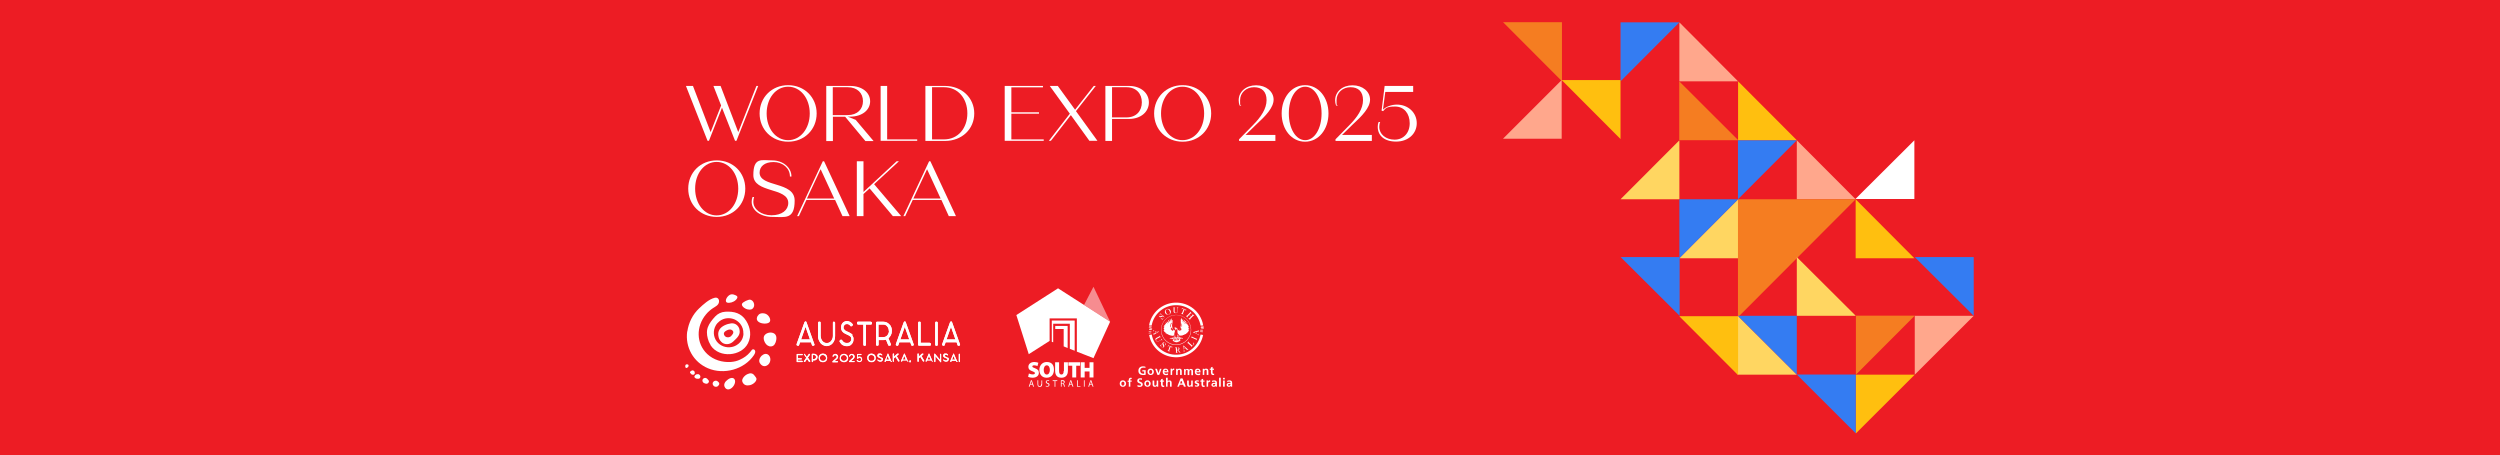 <?xml version="1.0" encoding="UTF-8"?>
<svg preserveAspectRatio="xMidYMid slice" width="1954px" height="356px" xmlns="http://www.w3.org/2000/svg" id="Layer_1" version="1.1" viewBox="0 0 1954.3 356.5">
  <rect x="0" y="0" width="1954.3" height="356.5" fill="#333333" stroke="none"/>
  <rect y=".1" width="1954.3" height="356.3" fill="#ed1c24"></rect>
  <g>
    <polygon points="1404.7 202.1 1358.7 202.1 1404.7 156 1404.7 202.1" fill="#ed1c24"></polygon>
    <polygon points="1358.7 63.8 1358.7 63.8 1404.7 109.9 1358.7 109.9 1358.7 63.8" fill="#ffbf0f"></polygon>
    <polygon points="1312.8 109.9 1312.8 156 1266.8 156 1312.8 109.9" fill="#ffd661"></polygon>
    <polygon points="1358.6 109.9 1312.7 109.9 1358.6 156 1358.6 109.9" fill="#ed1c24"></polygon>
    <polygon points="1312.8 63.8 1358.7 63.8 1312.8 17.7 1312.8 63.8" fill="#ffa78c"></polygon>
    <polygon points="1266.8 17.7 1266.8 63.8 1312.8 17.7 1266.8 17.7" fill="#347cf2"></polygon>
    <polygon points="1312.7 63.8 1358.8 109.8 1312.7 109.8 1312.7 63.8" fill="#f57d21"></polygon>
    <polygon points="1220.8 109.9 1266.8 109.9 1266.8 156 1220.8 109.9" fill="#ed1c24"></polygon>
    <polygon points="1358.7 156 1358.7 202.1 1312.7 202.1 1358.7 156" fill="#ffd661"></polygon>
    <polygon points="1312.8 202.1 1358.8 156 1312.8 156 1312.8 202.1" fill="#347cf2"></polygon>
    <polygon points="1450.6 156 1450.6 156 1496.5 202.1 1450.6 202.1 1450.6 156" fill="#ffbf0f"></polygon>
    <polygon points="1404.6 109.9 1450.6 156 1404.6 156 1404.6 109.9" fill="#ffa78c"></polygon>
    <polygon points="1404.6 109.9 1358.6 156 1358.6 109.9 1404.6 109.9" fill="#347cf2"></polygon>
    <polygon points="1358.6 248.2 1358.6 156 1450.6 156 1358.6 248.2" fill="#f57d21"></polygon>
    <polygon points="1358.6 17.7 1358.6 63.7 1404.7 17.7 1358.6 17.7" fill="#ed1c24"></polygon>
    <polygon points="1450.4 155.8 1496.5 109.9 1496.5 155.8 1450.4 155.8" fill="#fff"></polygon>
    <polygon points="1358.5 338.9 1404.4 338.9 1358.5 293.1 1358.5 338.9" fill="#ed1c24"></polygon>
    <polygon points="1450.7 293.1 1450.7 338.9 1450.9 338.9 1496.8 293.1 1450.7 293.1" fill="#ffbf0f"></polygon>
    <polygon points="1450.7 247.1 1404.6 247.1 1404.6 201.2 1450.7 247.1" fill="#ffd661"></polygon>
    <polygon points="1450.7 293 1450.7 247 1404.6 293 1450.7 293" fill="#ed1c24"></polygon>
    <polygon points="1542.9 247.1 1496.8 293.1 1496.8 247.1 1542.9 247.1" fill="#ffa78c"></polygon>
    <polygon points="1542.9 247.1 1496.8 201.2 1542.9 201.2 1542.9 247.1" fill="#347cf2"></polygon>
    <polygon points="1496.8 247 1450.8 293.1 1450.8 247 1496.8 247" fill="#f57d21"></polygon>
    <polygon points="1404.6 293.1 1358.5 293.1 1358.5 247.1 1404.6 293.1" fill="#ffd661"></polygon>
    <polygon points="1358.5 247.1 1404.6 293.1 1404.6 247.1 1358.5 247.1" fill="#347cf2"></polygon>
    <polygon points="1404.6 293 1450.6 338.9 1450.7 338.9 1450.7 293 1404.6 293" fill="#347cf2"></polygon>
    <polygon points="1266.8 108.9 1266.8 108.9 1220.8 62.8 1266.8 62.8 1266.8 108.9" fill="#ffbf0f"></polygon>
    <polygon points="1358.7 293.5 1358.7 293.5 1312.7 247.4 1358.7 247.4 1358.7 293.5" fill="#ffbf0f"></polygon>
    <polygon points="1175 17.6 1221 63.7 1221 17.6 1175 17.6" fill="#f57d21"></polygon>
    <polygon points="1313 247.1 1266.9 201.2 1313 201.2 1313 247.1" fill="#347cf2"></polygon>
    <polygon points="1220.8 62.8 1220.8 108.7 1174.9 108.7 1220.8 62.8" fill="#ffa78c"></polygon>
    <g>
      <path d="M536.1,67.4h5.6l13.8,36.1,8.2-20.8-6-15.3h5.6l13.8,36.1,14.2-36.1h1.4l-17,42.9h-1.1l-10.2-25.9-10.2,25.9h-1.1l-16.9-42.9Z" fill="#fff"></path>
      <path d="M593.8,88.9c0-12.6,9.6-22.1,22.3-22.1s22.3,9.5,22.3,22.1-9.6,22.1-22.3,22.1-22.3-9.5-22.3-22.1ZM633,88.9c0-11.9-7.3-20.9-16.9-20.9s-16.8,9-16.8,20.9,7.2,20.9,16.8,20.9,16.9-9,16.9-20.9Z" fill="#fff"></path>
      <path d="M645.9,67.4h18.7c9.4,0,15.6,5.2,15.6,12s-6.2,12-15.6,12h-2l6.3,2.5,14,16.6h-6.4l-15.8-19h-9.6v19h-5.2v-42.9ZM651,68.5v21.7h11.6c7.7,0,12-4.7,12-10.9s-4.3-10.9-12-10.9h-11.6Z" fill="#fff"></path>
      <path d="M688.3,67.4h5.2v41.8h23.5v1.1h-28.6v-42.9Z" fill="#fff"></path>
      <path d="M723.4,67.4h15.3c13.2,0,22.9,9.3,22.9,21.5s-9.6,21.5-22.9,21.5h-15.3v-42.9ZM728.6,68.5v40.7h9.3c11.1,0,18.3-8.8,18.3-20.4s-7.2-20.4-18.3-20.4h-9.3Z" fill="#fff"></path>
      <path d="M785.4,67.4h29.9v1.1h-24.7v19.5h21.6v1.1h-21.6v20.1h25.3v1.1h-30.5v-42.9Z" fill="#fff"></path>
      <path d="M836.3,89.1l-15.7-21.7h6.3l13.5,18.6,14.6-18.6h1.6l-15.5,19.7,16.8,23.2h-6.3l-14.5-20.1-15.6,20.1h-1.6l16.4-21.2Z" fill="#fff"></path>
      <path d="M864.1,67.4h18.4c9.4,0,15.6,5.6,15.6,12.9s-6.2,12.9-15.6,12.9h-13.2v17.2h-5.2v-42.9ZM869.3,68.5v23.5h11.3c7.7,0,12-5.1,12-11.8s-4.3-11.8-12-11.8h-11.3Z" fill="#fff"></path>
      <path d="M902.2,88.9c0-12.6,9.6-22.1,22.3-22.1s22.3,9.5,22.3,22.1-9.6,22.1-22.3,22.1-22.3-9.5-22.3-22.1ZM941.3,88.9c0-11.9-7.3-20.9-16.9-20.9s-16.8,9-16.8,20.9,7.2,20.9,16.8,20.9,16.9-9,16.9-20.9Z" fill="#fff"></path>
      <path d="M968.5,109.2l11-11.2c6.3-6.4,10.6-12.8,10.6-19.5s-3.7-10.1-9.8-10.1-10.9,4.3-10.9,10.2.2,2.6.9,4.2h-1.2c-.6-1.5-.8-2.9-.8-4.2,0-6.7,5.7-11.7,13.6-11.7s13.7,4.9,13.7,11.2-6.3,12.8-13.3,19.2l-8.6,8.4h23.3v4.7h-28.4v-1.1Z" fill="#fff"></path>
      <path d="M1001.9,88.9c0-12.6,7.9-22.1,18.3-22.1s18.3,9.5,18.3,22.1-7.8,22.1-18.3,22.1-18.3-9.5-18.3-22.1ZM1033.1,88.9c0-11.9-5.5-20.9-12.8-20.9s-12.8,9-12.8,20.9,5.5,20.9,12.8,20.9,12.8-9,12.8-20.9Z" fill="#fff"></path>
      <path d="M1043.9,109.2l11-11.2c6.3-6.4,10.6-12.8,10.6-19.5s-3.7-10.1-9.8-10.1-10.9,4.3-10.9,10.2.2,2.6.9,4.2h-1.2c-.6-1.5-.8-2.9-.8-4.2,0-6.7,5.7-11.7,13.6-11.7s13.7,4.9,13.7,11.2-6.3,12.8-13.3,19.2l-8.6,8.4h23.3v4.7h-28.4v-1.1Z" fill="#fff"></path>
      <path d="M1077,99.4c0-1,.1-2.4.7-3.8h1.2c-.6,1.5-.7,2.9-.7,3.8,0,5.8,5.2,10,12,10s11.8-5.1,11.8-12.8-4.5-13.1-11.4-13.1-7.4,1.4-9.4,3.6l-1.2-.4,2.4-19.3h22.3v4.7h-21.8l-1.8,13.8c2.2-2.1,6.3-3.9,10.9-3.9,8.7,0,15.5,6.2,15.5,14.5s-6.7,14.4-16.1,14.4-14.4-4.8-14.4-11.5Z" fill="#fff"></path>
    </g>
    <g>
      <path d="M538,147.7c0-12.6,9.6-22.1,22.3-22.1s22.3,9.5,22.3,22.1-9.6,22.1-22.3,22.1-22.3-9.5-22.3-22.1ZM577.1,147.7c0-11.9-7.3-20.9-16.9-20.9s-16.8,9-16.8,20.9,7.2,20.9,16.8,20.9,16.9-9,16.9-20.9Z" fill="#fff"></path>
      <path d="M587.6,158c0-1.3.2-2.6.7-3.8h1.2c-.4,1.2-.6,2.5-.6,3.7,0,5.8,6,10.6,14.2,10.6s13.1-4.1,13.1-9.6c0-12.4-27.3-7.5-27.3-21.8s6.6-11.5,14.8-11.5,15,5.4,15,12.6h-1.2c0-6.5-5.6-11.3-12.8-11.3s-10.9,3.6-10.9,8.3c0,11.6,27.4,6.6,27.4,21.8s-7.6,12.8-17.2,12.8-16.4-5.2-16.4-11.8Z" fill="#fff"></path>
      <path d="M643.1,126.3h1.1l20,42.9h-5.6l-5.8-12.7h-22.4l-5.9,12.7h-1.4l20.1-42.9ZM652.1,155.4l-10.6-22.9-10.7,22.9h21.3Z" fill="#fff"></path>
      <path d="M669.8,126.3h5.2v24l25.9-24h1.8l-19.4,17.9,21.2,25h-6.5l-18.2-21.7-4.8,4.4v17.3h-5.2v-42.9Z" fill="#fff"></path>
      <path d="M726.2,126.3h1.1l20,42.9h-5.6l-5.8-12.7h-22.4l-5.9,12.7h-1.4l20.1-42.9ZM735.3,155.4l-10.6-22.9-10.7,22.9h21.3Z" fill="#fff"></path>
    </g>
    <path d="M847.3,302.5h.6v-5h-.6v5ZM852,300.4l.5-1.5c0-.3.2-.6.2-.9h0c0,.3.1.6.2.9l.5,1.4h-1.5ZM853.2,297.5h-.8l-1.7,5h.7l.5-1.6h1.7l.5,1.6h.7l-1.7-5ZM822.9,298.1h1.5v4.5h.6v-4.5h1.5v-.6h-3.6v.6ZM842.5,297.5h-.6v5h2.7v-.5h-2.1v-4.5ZM836.3,300.4l.5-1.5c0-.3.2-.6.2-.9h0c0,.3.1.6.2.9l.5,1.4h-1.5ZM836.7,297.5l-1.7,5h.7l.5-1.6h1.7l.5,1.6h.7l-1.7-5h-.8ZM830.6,299.9h-.7v-1.8c.1,0,.3,0,.6,0,.7,0,1.1.3,1.1.9s-.4,1-1.1,1h0ZM831.4,300.1h0c.5-.2.9-.6.9-1.3s-.1-.7-.4-1c-.3-.3-.7-.4-1.4-.4s-.9,0-1.2.1v5h.6v-2.2h.6c.6,0,.8.3,1,1,.1.6.2,1.1.3,1.2h.7c0-.2-.2-.7-.4-1.4-.1-.5-.3-.9-.7-1h0ZM819.2,299.7c-.7-.3-1-.5-1-1s.3-.8.9-.8.8.1.9.2l.2-.5c-.2-.1-.6-.2-1.1-.2-1,0-1.6.6-1.6,1.4s.5,1.1,1.3,1.4c.7.3.9.5.9,1s-.4.8-1,.8-.8-.1-1.1-.3l-.2.5c.3.2.8.3,1.3.3,1.2,0,1.7-.7,1.7-1.5s-.4-1.1-1.2-1.5M813.9,300.5c0,1.1-.5,1.6-1.2,1.6s-1.1-.5-1.1-1.6v-3h-.6v3c0,1.6.8,2.2,1.8,2.2s1.9-.6,1.9-2.2v-2.9h-.6v3ZM805.5,300.4l.5-1.5c0-.3.2-.6.2-.9h0c0,.3.1.6.2.9l.5,1.4h-1.5ZM805.9,297.5l-1.7,5h.7l.5-1.6h1.7l.5,1.6h.7l-1.7-5h-.8ZM807.3,292.9c-1.2,0-2.3-.4-3-.7l-.6,2.6c.7.4,2,.7,3.4.7,3.4,0,5-1.8,5-3.8s-.9-2.8-3-3.6c-1.5-.6-2.1-.8-2.1-1.4s.5-.9,1.5-.9,2,.3,2.5.6l.7-2.6c-.8-.3-1.8-.6-3.1-.6-2.9,0-4.7,1.6-4.7,3.7s1.3,2.9,3.3,3.6c1.3.5,1.8.8,1.8,1.4s-.5,1-1.6,1h0ZM831.5,290.2c0,1.9-.6,2.8-1.8,2.8s-1.8-1-1.8-2.8v-6.8h-3.1v6.5c0,3.8,1.7,5.6,4.9,5.6s5.1-1.9,5.1-5.5v-6.6h-3.1v6.8ZM818.3,293h0c-1.5,0-2.4-1.5-2.4-3.6,0-2.1.9-3.6,2.4-3.6s2.4,1.6,2.4,3.6-.9,3.6-2.4,3.6h0ZM818.3,283.2c-3.6,0-5.8,2.8-5.8,6.2s2,6.1,5.6,6.1h0c3.6,0,5.8-2.4,5.8-6.3s-1.9-6-5.7-6h0ZM844.3,283.4h-9.1v2.7h3v9.2h3.1v-9.2h3v-2.7ZM847.9,295.3v-4.7h3.8v4.7h3.1v-11.9h-3.1v4.4h-3.8v-4.4h-3.1v11.9h3.1Z" fill="#fff"></path>
    <polygon points="867.8 251.7 827.1 225.6 794.5 246.5 804.2 277.1 820.5 266.7 820.5 249.1 841.8 249.1 841.8 275.1 854.8 280.2 867.8 251.7" fill="#fff"></polygon>
    <polygon points="840.1 250.8 822.2 250.8 822.2 267.4 823.3 267.8 823.3 253.3 836.3 253.3 836.3 272.9 840.1 274.4 840.1 250.8" fill="#fff"></polygon>
    <polygon points="824.9 255 824.9 257.4 831.5 257.4 831.5 271 834.6 272.3 834.6 255 824.9 255" fill="#fff"></polygon>
    <g>
      <g opacity=".7">
        <polygon points="854.8 224.4 847.4 238.6 867.8 251.7 854.8 224.4" fill="#fff" opacity=".7"></polygon>
      </g>
      <path d="M537.3,259.3c1-6.8,4.2-13.3,9.2-18,3.3-3.1,7.7-7.2,12.2-8.3,2.4-.6,3.8,1.3,3.3,3.6-.5,2.3-2.8,3.3-4.5,4.4-2.1,1.4-4.1,3.1-5.7,5.1-7.6,9.2-7.8,22.5,1.1,30.9,4.9,4.6,11.7,6.6,18.3,6.2,2.7-.2,5.2-.8,7.4-1.9,2.9-1.3,5.6-3.2,7.6-5.6.3-.4.6-.7.9-1.1.4-.6.8-1.2,1.5-1.3,1-.2,1.8.8,1.8,1.8,0,1-.5,1.9-1,2.7-7.6,11.3-23.6,15.6-36,10.3-11.3-4.8-17.9-16.4-16.2-28.8" fill="#fff"></path>
      <path d="M575.2,234.7c-1.7,1.8-4.9,2.6-6.7,2.1-1.6-.4-1.4-2.9.6-5,2-2,3.7-1.8,6.1-.7,1.5.6,1.8,1.8,0,3.7" fill="#fff"></path>
      <path d="M595.6,278.2c2-1.9,4.5-1.8,5.9.4,1.3,2.1.8,5.3-1.3,6.9-2.2,1.7-4.6,1.1-6.1-1.3-1.2-1.8-.5-4.2,1.5-6.1" fill="#fff"></path>
      <path d="M569,296.9c2.2-1.6,4.4-1.7,5.3,0,.9,1.6,0,4.6-2.2,6.5-2.3,2-4.7,1.5-5.7-.9-.8-1.9.3-4,2.6-5.6" fill="#fff"></path>
      <path d="M584.5,242.1c-2.7-.6-5.2-2.9-4.4-4.5.6-1.3,5-3.4,6.4-3.1,2.5.5,3.7,3.7,2.7,5.8-.9,1.8-2.4,2.3-4.7,1.8" fill="#fff"></path>
      <path d="M592.4,247.1c.8-1.5,2.5-2.4,5.4-1.8,2.9.6,5.1,4.4,4,6.4-1,1.7-4.9,1.9-7.6.8-2.5-1.1-3.3-2.9-1.9-5.4" fill="#fff"></path>
      <path d="M585.8,292.1c3.1-.4,3.8,1.5,5.2,3.3,1.4,1.8-1.4,5.1-4.7,5.9-2.6.6-4.9.1-6-2.7-.9-2.3,2.5-6,5.6-6.4" fill="#fff"></path>
      <path d="M601.2,270.8c-2.7-.6-4.9-5-4-7.6.8-2.3,4.4-3.7,7.1-2.7,2.6.9,3.3,3.7,2,7.4-.8,2.2-2.3,3.6-5.1,3" fill="#fff"></path>
      <path d="M543.1,291.1c-.2-.6-.8-1.2-1.4-1.3-.7-.2-1.3.3-1.9.7-.8.5-.4,1.7.4,1.8,0,0,0,0,0,0,0,.3.2.6.6.7.6.2,1.2.3,1.7,0,.6-.4.8-1.2.5-1.8" fill="#fff"></path>
      <path d="M537.6,287.4c0,0,.2-.2.3-.3.2-.2.3-.5.3-.8.2-.5,0-1.1-.7-1.2-.1,0-.4-.1-.6-.1-.4,0-.8.2-1,.5-.2.3-.2.6-.2.9,0,0,0,.2,0,.2,0,0,0,.1,0,.2,0,.2,0,.5.2.7.2.3.5.4.8.4.4,0,.7-.3.8-.6" fill="#fff"></path>
      <path d="M553.8,297.4c-.1-.2-.3-.4-.5-.5,0,0,0,0,0-.1-.4-.5-.9-.9-1.5-1.1-.3,0-.7-.1-1,0-.7.1-1.4.7-1.6,1.4,0,0-.4.9.3,1.8.7.9,1.1.9,1.1.9.2,0,.3,0,.5.1.2.2.4.2.4.2.2,0,.4.1.6.1,1,0,1.5-.4,2-1.3.2-.5.1-1-.2-1.4" fill="#fff"></path>
      <path d="M558.8,302.4c.2,0,.5.1.7.2,1.3,0,1.9-.5,2.6-1.7.3-.6.2-1.2-.2-1.7-.4-.6-1-1-1.7-1.3-.4-.1-.8-.1-1.2,0-.8.1-1.5.8-1.8,1.5,0,0-.4,1,.3,2,.7,1,1.2,1,1.2,1" fill="#fff"></path>
      <path d="M546.3,292.8c-.4-.1-.9-.2-1.4,0-.2,0-.3,0-.4,0-1.5.6-1.7,1.8-1.7,1.8h0c.1,1.3,1.8,1.9,2.9,1.7.4,0,.7,0,1-.2,1.3-.7.9-2.7-.4-3.2" fill="#fff"></path>
      <path d="M581.2,261.1c0,1.1-.3,2.1-.6,3.1,0,0,0,0,0,0-.5,1.5-1.3,2.8-2.4,3.9-.4.5-.9.9-1.5,1.3-1.4,1.1-3.1,1.8-4.8,2.1-4.2.8-8.7-.7-11.5-4.2-2.9-3.8-3.1-8.7-.9-12.6.7-1.3,1.8-2.5,3-3.4,3.5-2.7,8.1-3,11.9-1.3,1.6.8,3.1,1.9,4.3,3.4,1.8,2.3,2.5,4.9,2.4,7.6h0ZM583.3,251c-3.8-6-9.3-7.5-16.3-7.1-3.2.2-6,1.6-8,3.8-2.2,2.4-4.6,5.3-5.7,8.4-.2.5-.3.9-.4,1.4-.7,3.3,0,6.6,1.2,9.8.4,1.1,1.2,2,1.5,3,6.7,10.1,24,8.5,29.1-1.7,2.9-5.8,2-12.1-1.4-17.6h0Z" fill="#fff"></path>
      <path d="M571.7,262.8c-1.1,1.2-3,1.4-4.2.8-.8-.5-1.2-.9-1.5-1.7-.2-.5-.2-1.1,0-1.6.6-1.2,2.3-2,3.7-2.4,1.5-.4,2.8.3,3.3,1.2.7,1.3-.2,2.4-1.4,3.7h0ZM578.1,257.8c-.7-2.9-3.2-5.2-6.6-4.8-3.1.4-7.4,2-9.1,4.9-.8,1.3-1.1,2.8-.9,4.4.3,2.3.8,3.6,2.4,5.2,2.3,2.4,6.5,2.4,9.4-.4,3.2-3,5.8-5.4,4.7-9.4h0Z" fill="#fff"></path>
      <path d="M661.4,281.8c-.4.4-1.1.7-1.7.7s-1.3-.2-1.7-.7c-.4-.4-.7-1-.7-1.7,0-1.3,1.1-2.3,2.4-2.3s2.4,1.1,2.4,2.4c0,.6-.2,1.2-.7,1.6M659.7,277h0c-1.9,0-3.2,1.4-3.2,3.3s.3,1.6.9,2.2c.6.6,1.5.9,2.4.9s1.7-.3,2.3-.9c.6-.6.9-1.4.9-2.3,0-1.8-1.4-3.2-3.2-3.2" fill="#fff"></path>
      <path d="M655.2,282.6h0c-.2,0-.4,0-.6,0h-2.3l.4-.3c.2-.1.3-.3.5-.4.3-.2.6-.5,1-.9.3-.3.6-.6.7-.9.4-.7.4-1.5-.2-2.2-.5-.7-1.3-1-2.2-.8-.8.2-1.3.6-1.6,1.4,0,.2,0,.4,0,.5,0,0,.1.2.3.2,0,0,.1,0,.2,0,.2,0,.2-.2.2-.3h0s0,0,0,0c.1-.4.3-.6.7-.8.3-.2.6-.2,1,0,.4.1.7.4.8.8.1.3,0,.7-.2,1.1-.2.3-.4.5-.7.7-.3.3-.6.5-.9.8l-.7.6c-.2.2-.4.3-.6.5,0,0-.4.4-.3.7,0,.1,0,.2.2.2,0,0,.2,0,.2,0h3.1c.3,0,.5,0,.6,0,0,0,.1,0,.1,0,0,0,0-.2,0-.2s0-.2,0-.3c0,0,0,0-.1,0" fill="#fff"></path>
      <path d="M668.1,282.5h0c-.2,0-.4,0-.7,0h-2.2l.4-.3c.2-.1.3-.3.5-.4.3-.2.6-.5,1-.9.3-.3.6-.6.7-.9.4-.7.4-1.5-.2-2.2-.5-.7-1.3-1-2.2-.8-.8.2-1.3.6-1.6,1.4,0,.2,0,.4,0,.5,0,0,.1.2.3.2,0,0,.1,0,.2,0,.2,0,.2-.2.2-.3h0c.1-.4.3-.7.7-.9.3-.2.6-.2,1,0,.4.1.7.4.8.8.1.3,0,.7-.2,1.1-.2.3-.4.5-.7.7-.3.2-.6.5-.8.7h0s-.7.7-.7.7c-.2.2-.4.3-.6.5-.1.1-.4.5-.3.7,0,0,0,.2.2.2,0,0,.2,0,.2,0h3.1c.3,0,.5,0,.7,0,0,0,.1,0,.1-.1,0,0,0-.2,0-.2s0-.2,0-.2c0,0,0,0-.1-.1" fill="#fff"></path>
      <path d="M672.3,279.1c-.5-.1-1,0-1.5.2h-.2c0,0,0-.3,0-.3,0-.4,0-.7,0-1h0c0,0,0-.2,0-.2h.1c0,0,0,0,.2,0h2c.2,0,.5,0,.5-.4s0-.2,0-.3c-.1-.1-.3-.1-.4-.1h-2.5c-.3,0-.5.2-.5.5,0,.3,0,.7,0,1.1v1.2c-.1.4-.2.7.2.8,0,0,.2,0,.3,0,.2,0,.4-.1.5-.3.3-.3.8-.4,1.2-.3.4,0,.8.4.9.8.1.3.1.7,0,1-.1.3-.4.6-.8.7-.6.2-1.3,0-1.8-.6-.1-.2-.2-.2-.4-.2s-.2,0-.2,0c-.2.2-.3.4,0,.7.4.5.9.8,1.6.9.1,0,.2,0,.3,0,1,0,1.9-.7,2.1-1.7.2-1.1-.4-2.2-1.5-2.5" fill="#fff"></path>
      <path d="M627.1,282.3h-3.4v-1.1h2.7c.1,0,.2,0,.3-.1,0,0,.1-.1.1-.3h0c0-.3,0-.4-.1-.4,0,0-.2,0-.3,0h-2.7v-2.5h3.4c.2,0,.2,0,.3-.1,0,0,.1-.1.1-.3h0c0-.4-.2-.5-.4-.5h-3.9c0,0-.2,0-.2,0,0,0-.2.1-.2.3v5.6c0,0,0,.2,0,.3,0,0,.1.1.3.1h4c.2,0,.4-.2.4-.4h0c0-.4-.2-.5-.4-.5" fill="#fff"></path>
      <path d="M631.4,280.1l1.8-2.6s0,0,0,0c0,0,0-.1,0-.2,0-.2-.1-.3-.3-.3-.1,0-.3,0-.4,0,0,0-.2,0-.3.2l-1.5,2.2c-.2-.2-.3-.5-.4-.6l-1.1-1.6c0,0-.2-.2-.2-.2,0,0-.1,0-.2,0h0s0,0-.1,0c0,0,0,0-.1,0,0,0-.1.2-.1.2s0,.1,0,.2c0,0,0,0,0,0l1.8,2.6-.9,1.3c-.3.5-.6.9-1,1.4,0,0,0,.2,0,.2,0,.2,0,.3.3.3,0,0,.1,0,.2,0h.1c0,0,.1,0,.2,0,0,0,.1,0,.2,0,0,0,0,0,0-.1l1.5-2.2,1.5,2.2s0,0,0,0c0,0,.1,0,.2,0,0,0,0,0,.2,0h.1c0,0,.1,0,.2,0,.2,0,.3-.2.3-.3s0-.2,0-.2l-1.8-2.6h0Z" fill="#fff"></path>
      <path d="M636.3,281.1h-.9v-3.3h.9c.3,0,.5,0,.7.1.2,0,.4.2.5.4.2.2.3.3.3.5,0,.2.1.4.1.6s0,.4-.1.6c0,.2-.2.4-.3.5-.2.2-.3.3-.5.4-.2,0-.4.1-.7.1M638.2,277.7c-.2-.2-.5-.4-.8-.6-.3-.1-.7-.2-1.1-.2h-1.4s0,0,0,0c-.2,0-.3.2-.3.4v5.6c0,.2.2.4.4.4h.2c.2,0,.4-.2.4-.4v-.9h.9c.4,0,.8,0,1.1-.2.3-.2.6-.3.8-.6.2-.2.4-.5.5-.8.1-.3.2-.6.2-1s0-.6-.2-1c-.1-.3-.3-.6-.5-.8" fill="#fff"></path>
      <path d="M641,279.5c0-.2.1-.4.2-.6,0-.2.2-.3.4-.5.2-.2.3-.3.5-.4.2-.1.4-.2.6-.2.2,0,.4,0,.6,0,.3,0,.6,0,.9.2.3.1.6.3.8.5.2.2.4.5.5.7.1.3.2.6.2.9s0,.4,0,.6c0,.2-.1.4-.2.6-.1.2-.2.3-.4.5-.2.1-.3.3-.5.4-.2,0-.4.2-.6.2-.5.1-1.1,0-1.6,0-.3-.1-.6-.3-.8-.5-.2-.2-.4-.5-.5-.7-.1-.3-.2-.6-.2-.9s0-.4,0-.6M646.2,278.4c-.1-.2-.3-.5-.5-.7-.2-.2-.4-.4-.7-.5-.2-.1-.5-.2-.8-.3-.6-.2-1.2-.2-1.8,0-.3,0-.6.2-.8.3-.2.1-.5.3-.7.5-.2.2-.4.4-.5.7-.1.2-.3.5-.3.8,0,.3-.1.6-.1.9s0,.6.1.9c0,.3.2.5.3.8.1.2.3.5.5.7.2.2.4.4.7.5.2.1.5.2.8.3.3,0,.6.1.9.1s.6,0,.9-.1c.3,0,.6-.2.8-.3.2-.1.5-.3.7-.5.2-.2.4-.4.5-.7.1-.2.3-.5.3-.8,0-.3.1-.6.1-.9s0-.6-.1-.9c0-.3-.2-.5-.3-.8" fill="#fff"></path>
      <path d="M679,279.5c0-.2.1-.4.2-.6,0-.2.2-.3.4-.5.2-.2.3-.3.5-.4.2-.1.4-.2.6-.2.2,0,.4,0,.6,0,.3,0,.6,0,.9.2.3.1.6.3.8.5.2.2.4.5.5.7.1.3.2.6.2.9s0,.4,0,.6c0,.2-.1.4-.2.6-.1.2-.2.3-.4.5-.2.1-.3.3-.5.4-.2,0-.4.2-.6.2-.5.1-1.1,0-1.6,0-.3-.1-.6-.3-.8-.5-.2-.2-.4-.5-.5-.7-.1-.3-.2-.6-.2-.9s0-.4,0-.6M684.2,278.4c-.1-.2-.3-.5-.5-.7-.2-.2-.4-.4-.7-.5-.2-.1-.5-.2-.8-.3-.6-.2-1.2-.2-1.8,0-.3,0-.6.2-.8.3-.2.1-.5.3-.7.5-.2.2-.4.4-.5.7-.1.2-.3.5-.3.8,0,.3-.1.6-.1.9s0,.6.1.9c0,.3.2.5.3.8.1.2.3.5.5.7.2.2.4.4.7.5.2.1.5.2.8.3.3,0,.6.1.9.1s.6,0,.9-.1c.3,0,.6-.2.8-.3.2-.1.5-.3.7-.5.2-.2.4-.4.5-.7.1-.2.3-.5.3-.8,0-.3.1-.6.1-.9s0-.6-.1-.9c0-.3-.2-.5-.3-.8" fill="#fff"></path>
      <path d="M689.8,280.3c-.1-.1-.3-.3-.5-.4-.2-.1-.4-.2-.6-.3l-.7-.3c-.2,0-.4-.2-.5-.3-.1,0-.2-.2-.3-.3,0,0,0-.2,0-.3s0-.2,0-.3c0,0,.1-.2.2-.2,0,0,.2-.1.3-.2.3-.1.8,0,1,0,.2,0,.3.2.5.4,0,0,.1,0,.2,0,0,0,.2,0,.3,0h0c0,0,0-.1,0-.1,0,0,0,0,0,0,0,0,0-.2,0-.2s0-.1,0-.1c0,0,0,0,0-.1-.1-.1-.2-.3-.4-.4-.1-.1-.3-.2-.4-.3-.2,0-.3-.1-.5-.2-.4,0-.9,0-1.3,0-.2,0-.4.2-.6.3-.2.2-.3.3-.4.6,0,.2-.2.5-.2.7s0,.6.2.8c.1.2.3.4.5.5.2.1.4.3.7.4.2,0,.5.2.8.3.2,0,.3.1.5.2.1,0,.3.1.4.2,0,0,.2.2.2.2,0,0,0,.2,0,.3,0,.2,0,.3,0,.4,0,.1-.2.2-.2.3-.1,0-.2.1-.4.2-.3,0-.7,0-1,0-.1,0-.2,0-.4-.1-.1,0-.2-.1-.3-.2,0,0-.2-.2-.3-.3,0,0-.1-.1-.2-.1-.2,0-.3,0-.4,0,0,0,0,0,0,0,0,0-.1.2-.1.3s0,.1,0,.1c0,0,0,0,0,0,.3.4.6.7,1,.9.4.2.8.3,1.2.3s.6,0,.8-.1c.3,0,.5-.2.7-.4.2-.2.4-.4.5-.6.1-.2.2-.5.2-.8s0-.5-.1-.7c0-.2-.2-.4-.3-.5" fill="#fff"></path>
      <path d="M695.2,281.5h-2.5l1.2-3,1.2,3h0ZM696.8,282.7l-2.4-5.8c0-.2-.2-.2-.3-.2s-.2,0-.2,0c0,0,0,0,0,.1,0,0,0,0,0,.1l-2.4,5.7c0,0,0,.1,0,.2s0,.2.2.3c.2,0,.6.1.7-.2l.3-.6h3.3l.3.6c0,.2.2.3.4.3s.2,0,.3,0c.2,0,.3-.2.3-.3h0c0,0,0-.2,0-.2" fill="#fff"></path>
      <path d="M700.9,278.8l1.5-1.4c.1,0,.1-.2.1-.3,0-.2,0-.3-.2-.3,0,0-.2,0-.2,0h-.2c0,0-.1,0-.2,0,0,0-.1,0-.2,0,0,0-.1,0-.2.1l-2.4,2.2v-2c0-.2,0-.2-.1-.3,0,0-.2-.1-.3-.1h-.2c-.2,0-.2,0-.3.1,0,0-.1.2-.1.3v5.6c0,.2.2.4.4.4h.1c.2,0,.4-.2.4-.4v-2.3l.4-.3c.2-.2.4-.3.5-.5,0,0,.2-.2.3-.3l2.2,3.6s0,0,0,0c0,0,.1,0,.2,0,0,0,.1,0,.2,0,.4,0,.5-.3.5-.4s0-.1,0-.2l-2.3-3.9h0Z" fill="#fff"></path>
      <path d="M708.2,281.5h-2.5l1.2-3,1.2,3h0ZM709.8,282.7l-2.5-5.8c0-.2-.2-.2-.3-.2s-.2,0-.2,0,0,0,0,.1c0,0,0,0,0,0l-2.4,5.6c0,0,0,.1,0,.2s0,.2.2.3c0,0,.2,0,.3,0s.3,0,.4-.3l.3-.6h3.3l.3.6c0,.2.2.3.4.3s.2,0,.3,0c.2,0,.3-.2.3-.3h0c0,0,0-.2,0-.2" fill="#fff"></path>
      <path d="M711.5,282.1c-.2,0-.3,0-.5.2-.1.1-.2.3-.2.5s0,.3.2.4c0,0,0,0,.1,0h0c0,0,0,.1,0,.2s0,.2,0,.2c0,0,0,0,0,0,0,0,0,0,.1,0,0,0,.1,0,.2,0,0,0,.2,0,.3-.1,0,0,.1-.1.2-.2,0,0,0-.2.1-.3,0-.1,0-.3,0-.4s0-.3-.2-.5c0-.1-.2-.2-.5-.2" fill="#fff"></path>
      <path d="M720.2,278.8l1.5-1.4c.1,0,.1-.2.1-.3,0-.2,0-.3-.2-.3,0,0-.2,0-.2,0h-.2c0,0-.1,0-.2,0,0,0-.1,0-.2,0,0,0-.1,0-.2.1l-2.4,2.2v-2c0-.2,0-.2-.1-.3,0,0-.2-.1-.3-.1h-.2c-.2,0-.2,0-.3.1,0,0-.1.2-.1.3v5.6c0,.2.2.4.4.4h.2c.2,0,.4-.2.4-.4v-2.3l.4-.3c.2-.2.4-.3.5-.5,0,0,.2-.2.3-.3l2.2,3.6s0,0,0,0c0,0,.1,0,.2,0,0,0,.1,0,.2,0,.4,0,.5-.3.5-.4s0-.1,0-.2l-2.3-3.9h0Z" fill="#fff"></path>
      <path d="M727.5,281.5h-2.5l1.2-3,1.2,3h0ZM729,282.7l-2.5-5.8c0-.2-.2-.2-.3-.2s-.2,0-.2,0,0,0,0,.1c0,0,0,0,0,0l-2.4,5.6c0,0,0,.1,0,.2s0,.2.2.3c0,0,.2,0,.3,0s.3,0,.4-.3l.3-.6h3.3l.3.6c0,.2.2.3.4.3s.2,0,.3,0c.2,0,.3-.2.3-.3h0c0,0,0-.2,0-.2" fill="#fff"></path>
      <path d="M735.4,276.9h-.2c-.2,0-.4.2-.4.4v4.3l-3.9-4.7c-.2-.2-.5-.1-.6,0,0,0,0,.1,0,.2v5.8c0,.2.2.4.4.4h.1c.2,0,.4-.2.4-.4v-4.2l3.9,4.6c0,0,.2.2.3.2s.3,0,.3-.2c0,0,0,0,0-.2v-5.8c0-.2-.2-.4-.4-.4" fill="#fff"></path>
      <path d="M741.2,280.3c-.2-.1-.3-.3-.5-.4-.2-.1-.4-.2-.6-.3l-.7-.3c-.2,0-.4-.2-.5-.3-.1,0-.2-.2-.3-.3,0,0,0-.2,0-.3s0-.2,0-.3c0,0,.1-.2.2-.2,0,0,.2-.1.3-.2.3-.1.7,0,1,0,.2,0,.3.2.5.4,0,0,.1,0,.2,0,0,0,.2,0,.3,0h0c0,0,0-.1,0-.1,0,0,0,0,0,0,0,0,0-.2,0-.2s0-.1,0-.1c0,0,0,0,0-.1-.1-.1-.2-.3-.4-.4-.1-.1-.3-.2-.4-.3-.2,0-.3-.1-.5-.2-.4,0-.9,0-1.3,0-.2,0-.4.2-.6.3-.2.2-.3.3-.4.6,0,.2-.2.5-.2.7s0,.6.2.8c.1.2.3.4.5.5.2.1.4.3.7.4.2,0,.5.2.8.3.2,0,.3.1.5.2.1,0,.3.1.4.2,0,0,.2.2.2.2,0,0,0,.2,0,.3,0,.2,0,.3,0,.4,0,.1-.2.2-.2.3-.1,0-.2.1-.4.2-.3,0-.7,0-1,0-.1,0-.2,0-.4-.1-.1,0-.2-.1-.3-.2,0,0-.2-.2-.3-.3,0,0-.1-.1-.2-.1-.2,0-.3,0-.4,0,0,0,0,0,0,0,0,0-.1.2-.1.3s0,.1,0,.1c0,0,0,0,0,0,.3.4.6.7,1,.9.4.2.8.3,1.2.3s.6,0,.8-.1c.3,0,.5-.2.7-.4.2-.2.4-.4.5-.6.1-.2.2-.5.2-.8s0-.5-.1-.7c0-.2-.2-.4-.4-.5" fill="#fff"></path>
      <path d="M746.7,281.5h-2.5l1.2-3,1.2,3h0ZM748.2,282.7l-2.5-5.8c0-.2-.2-.2-.3-.2s-.2,0-.2,0,0,0,0,.1c0,0,0,0,0,.1l-2.4,5.7c0,0,0,.1,0,.2s0,.2.2.3c.2,0,.6.1.7-.2l.3-.6h3.3l.3.6c0,.2.2.3.4.3s.2,0,.3,0c.2,0,.3-.2.3-.3h0c0,0,0-.2,0-.2" fill="#fff"></path>
      <path d="M750.3,277s-.1-.1-.3-.1h-.1c-.1,0-.2,0-.3.1s-.1.1-.1.3v5.6c0,.2.2.4.4.4h.1c.2,0,.4-.2.4-.4v-5.6c0-.2,0-.2-.1-.3" fill="#fff"></path>
      <path d="M633.2,265.7h-7l3.5-9.9,3.5,9.9ZM636.6,269.4l-6.2-17.3c-.2-.5-.6-.5-.7-.5s-.3,0-.5.2c0,0-.1.2-.2.3,0,0,0,.2-.2.3,0,.1,0,.2-.1.3l-6,16.7c0,.1,0,.2,0,.4s0,.4.4.6c.2.1.5.2.8.2s.6,0,.8-.7l.7-2h8.6l.7,2.1c.2.6.6.6.8.6.3,0,.5,0,.7-.1.4-.2.5-.5.5-.6s0-.1,0-.2c0,0,0-.2,0-.2" fill="#fff"></path>
      <path d="M652.2,251.8h-.3c-.2,0-.4,0-.6.2-.1.1-.2.3-.2.6v10.3c0,.8-.1,1.6-.4,2.2s-.6,1.3-1,1.8c-.4.5-.9.9-1.5,1.2-1.1.6-2.6.6-3.8,0-.6-.3-1.1-.7-1.5-1.2-.4-.5-.8-1.1-1-1.8-.2-.7-.4-1.4-.4-2.2v-10.3c0-.3-.1-.5-.2-.6-.2-.2-.4-.2-.6-.2h-.4c-.2,0-.5.1-.6.3-.1.2-.2.3-.2.6v10.4c0,.7,0,1.4.2,2,.2.6.4,1.3.7,1.8.3.6.6,1.1,1,1.6.4.5.9.9,1.4,1.2.5.3,1,.6,1.6.8.6.2,1.2.3,1.8.3.9,0,1.8-.2,2.6-.6.8-.4,1.5-.9,2.1-1.6.6-.7,1.1-1.5,1.4-2.4.3-.9.5-2,.5-3.1v-10.4c0-.3-.1-.5-.2-.6-.2-.2-.4-.2-.6-.2" fill="#fff"></path>
      <path d="M666.5,262.1c-.4-.4-.8-.8-1.3-1.1-.5-.3-1-.6-1.6-.9l-1.8-.8c-.5-.2-1-.5-1.3-.8-.3-.3-.6-.6-.8-.9-.2-.3-.3-.7-.3-1.2s0-.8.2-1.1c.1-.3.3-.6.5-.9.2-.2.5-.4.8-.6.3-.1.7-.2,1.1-.2.6,0,1.2.1,1.6.4.5.3.9.7,1.3,1.2,0,.1.2.2.4.2.1,0,.4,0,.6-.2h.2c0-.2.1-.3.2-.3l.2-.2c0,0,.2-.2.2-.4s0-.2,0-.3c0,0,0-.1-.1-.2-.3-.4-.6-.7-.9-1-.3-.3-.7-.6-1.1-.8-.4-.2-.8-.4-1.2-.5-1-.3-2.2-.2-3.1.2-.6.2-1.1.6-1.5,1-.4.4-.7,1-1,1.6-.2.6-.3,1.3-.3,2.1s.1,1.6.4,2.1c.3.6.7,1.1,1.1,1.5.5.4,1,.8,1.6,1.1.6.3,1.2.6,1.9.9.4.2.8.4,1.2.6.4.2.7.4,1,.7.3.2.5.5.6.8.1.3.2.7.2,1.1s0,1.1-.3,1.5c-.2.4-.4.7-.7,1-.3.3-.7.5-1.1.6-.8.2-1.8.3-2.6,0-.3,0-.7-.2-1-.4-.3-.2-.6-.4-.8-.7-.3-.3-.5-.6-.8-1,0-.1-.2-.2-.4-.3-.2,0-.3,0-.4,0-.2,0-.4,0-.6.3,0,0-.2.2-.2.2-.2.1-.3.3-.3.6s0,.2,0,.3c0,0,0,.2.1.2.7,1.2,1.5,2.1,2.4,2.6.9.5,1.9.8,3,.8s1.4-.1,2.1-.3c.7-.2,1.3-.6,1.7-1.1.5-.5.9-1,1.2-1.7.3-.7.4-1.5.4-2.3s0-1.3-.3-1.8c-.2-.5-.5-1-.8-1.4" fill="#fff"></path>
      <path d="M680.8,251.8h-10c-.5,0-.8.3-.8.9v.4c0,.5.3.9.8.9h4.1v15.7c0,.5.3.9.8.9h.4c.5,0,.8-.3.8-.9v-15.7h3.9c.3,0,.5,0,.6-.3.1-.2.2-.4.2-.6v-.4c0-.3-.1-.5-.3-.6-.2-.1-.3-.2-.6-.2" fill="#fff"></path>
      <path d="M694.9,259c0,.6,0,1.3-.3,1.8-.2.6-.5,1.1-.9,1.6-.4.5-.8.8-1.4,1.1-.5.3-1.1.4-1.8.4h-3.8v-9.9h3.8c.7,0,1.3.1,1.8.4.5.3,1,.6,1.3,1.1.4.5.7,1,.9,1.6.2.6.3,1.2.3,1.8M695.3,254c-.5-.7-1.2-1.2-2-1.6-.8-.4-1.7-.6-2.6-.6h-5.1c-.2,0-.4,0-.6.3-.1.2-.2.4-.2.6v16.9c0,.5.3.9.8.9h.4c.5,0,.8-.3.8-.9v-3.5h3.8c.7,0,1.4-.1,2-.3l1.7,4.2c.2.5.6.5.7.5h.6c.2,0,.4,0,.6-.3.1-.1.2-.3.2-.5s0-.1,0-.2c0,0,0-.2,0-.2l-1.9-4.6c.3-.3.7-.6,1-1,.3-.4.6-.9.9-1.4.2-.5.4-1.1.6-1.6.1-.6.2-1.2.2-1.8,0-.9-.1-1.8-.4-2.6-.3-.9-.7-1.6-1.3-2.3" fill="#fff"></path>
      <path d="M710.8,265.7h-7l3.5-9.9,3.5,9.9ZM714.2,269.4l-6.2-17.3c-.2-.5-.6-.5-.7-.5s-.3,0-.5.2c0,0-.1.2-.2.3,0,0,0,.2-.2.3,0,.1,0,.2-.1.3l-6,16.7c0,.1,0,.2,0,.4s0,.4.4.6c.2.1.5.2.8.2s.6,0,.8-.7l.7-2h8.6l.7,2.1c.2.6.6.6.8.6.3,0,.5,0,.7-.1.4-.2.5-.5.5-.6s0-.1,0-.2c0,0,0-.2,0-.2" fill="#fff"></path>
      <path d="M726.9,268.3h-7.2v-15.7c0-.3,0-.5-.2-.6-.2-.2-.4-.2-.6-.2h-.4c-.3,0-.5.1-.6.3-.1.2-.2.4-.2.6v17c0,.3,0,.5.2.6.1.1.3.2.6.2h8.4c.2,0,.4,0,.6-.2,0-.1.2-.3.2-.6v-.4c0-.3,0-.5-.2-.6-.1-.1-.3-.2-.6-.2" fill="#fff"></path>
      <path d="M732.3,251.8h-.4c-.3,0-.5.1-.6.3-.1.2-.2.4-.2.6v17c0,.5.3.9.8.9h.4c.5,0,.8-.3.8-.9v-17c0-.2,0-.4-.2-.6-.2-.2-.4-.3-.6-.3" fill="#fff"></path>
      <path d="M746.9,265.7h-7l3.5-9.9,3.5,9.9ZM750.4,269.6c0,0,0-.2,0-.2l-6.2-17.3c-.2-.5-.6-.5-.7-.5s-.3,0-.5.2c0,0-.1.2-.2.3,0,0,0,.2-.2.3,0,.1,0,.2-.1.3l-6,16.7c0,.1,0,.2,0,.4s0,.4.4.6c.2.1.5.2.8.2s.6,0,.8-.7l.7-2h8.6l.7,2.1c.2.6.6.6.8.6.3,0,.5,0,.7-.1.4-.2.5-.5.5-.6s0-.1,0-.2" fill="#fff"></path>
      <path d="M661.4,281.6c-.4.4-1.1.7-1.7.7s-1.3-.2-1.7-.7c-.4-.4-.7-1-.7-1.7,0-1.3,1.1-2.3,2.4-2.3s2.4,1.1,2.4,2.4c0,.6-.2,1.2-.7,1.6M659.7,276.8h0c-1.9,0-3.2,1.4-3.2,3.3s.3,1.6.9,2.2c.6.6,1.5.9,2.4.9s1.7-.3,2.3-.9c.6-.6.9-1.4.9-2.3,0-1.8-1.4-3.2-3.2-3.2" fill="#fff"></path>
      <path d="M655.2,282.4h0c-.2,0-.4,0-.6,0h-2.3l.4-.3c.2-.1.3-.3.5-.4.3-.2.6-.5,1-.9.3-.3.6-.6.7-.9.4-.7.4-1.5-.2-2.2-.5-.7-1.3-1-2.2-.8-.8.2-1.3.6-1.6,1.4,0,.2,0,.4,0,.5,0,0,.1.2.3.2,0,0,.1,0,.2,0,.2,0,.2-.2.2-.3h0s0,0,0,0c.1-.4.3-.6.7-.8.3-.2.6-.2,1,0,.4.1.7.4.8.8.1.3,0,.7-.2,1.1-.2.3-.4.5-.7.7-.3.3-.6.5-.9.8l-.7.6c-.2.2-.4.3-.6.5,0,0-.4.4-.3.7,0,.1,0,.2.2.2,0,0,.2,0,.2,0h3.1c.3,0,.5,0,.6,0,0,0,.1,0,.1,0,0,0,0-.2,0-.2s0-.2,0-.3c0,0,0,0-.1,0" fill="#fff"></path>
      <path d="M668.1,282.4h0c-.2,0-.4,0-.7,0h-2.2l.4-.3c.2-.1.3-.3.5-.4.3-.2.6-.5,1-.9.3-.3.6-.6.7-.9.4-.7.4-1.5-.2-2.2-.5-.7-1.3-1-2.2-.8-.8.2-1.3.6-1.6,1.4,0,.2,0,.4,0,.5,0,0,.1.2.3.2,0,0,.1,0,.2,0,.2,0,.2-.2.2-.3h0c.1-.4.3-.7.7-.9.3-.2.6-.2,1,0,.4.1.7.4.8.8.1.3,0,.7-.2,1.1-.2.3-.4.5-.7.7-.3.2-.6.5-.8.7h0s-.7.7-.7.7c-.2.2-.4.3-.6.5-.1.1-.4.5-.3.7,0,0,0,.2.2.2,0,0,.2,0,.2,0h3.1c.3,0,.5,0,.7,0,0,0,.1,0,.1-.1,0,0,0-.2,0-.2s0-.2,0-.2c0,0,0,0-.1-.1" fill="#fff"></path>
      <path d="M672.3,279c-.5-.1-1,0-1.5.2h-.2c0,0,0-.3,0-.3,0-.4,0-.7,0-1h0c0,0,0-.2,0-.2h.1c0,0,0,0,.2,0h2c.2,0,.5,0,.5-.4s0-.2,0-.3c-.1-.1-.3-.1-.4-.1h-2.5c-.3,0-.5.2-.5.5,0,.3,0,.7,0,1.1v1.2c-.1.4-.2.7.2.8,0,0,.2,0,.3,0,.2,0,.4-.1.5-.3.3-.3.8-.4,1.2-.3.4,0,.8.4.9.8.1.3.1.7,0,1-.1.3-.4.6-.8.7-.6.2-1.3,0-1.8-.6-.1-.2-.2-.2-.4-.2s-.2,0-.2,0c-.2.2-.3.4,0,.7.4.5.9.8,1.6.9.1,0,.2,0,.3,0,1,0,1.9-.7,2.1-1.7.2-1.1-.4-2.2-1.5-2.5" fill="#fff"></path>
      <path d="M627.1,282.2h-3.4v-1.1h2.7c.1,0,.2,0,.3-.1,0,0,.1-.1.1-.3h0c0-.3,0-.4-.1-.4,0,0-.2,0-.3,0h-2.7v-2.5h3.4c.2,0,.2,0,.3-.1,0,0,.1-.1.1-.3h0c0-.4-.2-.5-.4-.5h-3.9c0,0-.2,0-.2,0,0,0-.2.1-.2.3v5.6c0,0,0,.2,0,.3,0,0,.1.1.3.1h4c.2,0,.4-.2.4-.4h0c0-.4-.2-.5-.4-.5" fill="#fff"></path>
      <path d="M631.4,279.9l1.8-2.6s0,0,0,0c0,0,0-.1,0-.2,0-.2-.1-.3-.3-.3-.1,0-.3,0-.4,0,0,0-.2,0-.3.2l-1.5,2.2c-.2-.2-.3-.5-.4-.6l-1.1-1.6c0,0-.2-.2-.2-.2,0,0-.1,0-.2,0h0s0,0-.1,0c0,0,0,0-.1,0,0,0-.1.2-.1.2s0,.1,0,.2c0,0,0,0,0,0l1.8,2.6-.9,1.3c-.3.5-.6.9-1,1.4,0,0,0,.2,0,.2,0,.2,0,.3.3.3,0,0,.1,0,.2,0h.1c0,0,.1,0,.2,0,0,0,.1,0,.2,0,0,0,0,0,0-.1l1.5-2.2,1.5,2.2s0,0,0,0c0,0,.1,0,.2,0,0,0,0,0,.2,0h.1c0,0,.1,0,.2,0,.2,0,.3-.2.3-.3s0-.2,0-.2l-1.8-2.6h0Z" fill="#fff"></path>
      <path d="M636.3,280.9h-.9v-3.3h.9c.3,0,.5,0,.7.1.2,0,.4.2.5.4.2.2.3.3.3.5,0,.2.1.4.1.6s0,.4-.1.6c0,.2-.2.4-.3.5-.2.2-.3.3-.5.4-.2,0-.4.1-.7.1M638.2,277.5c-.2-.2-.5-.4-.8-.6-.3-.1-.7-.2-1.1-.2h-1.4s0,0,0,0c-.2,0-.3.2-.3.4v5.6c0,.2.2.4.4.4h.2c.2,0,.4-.2.4-.4v-.9h.9c.4,0,.8,0,1.1-.2.3-.2.6-.3.8-.6.2-.2.4-.5.5-.8.1-.3.2-.6.2-1s0-.6-.2-1c-.1-.3-.3-.6-.5-.8" fill="#fff"></path>
      <path d="M641,279.3c0-.2.1-.4.2-.6,0-.2.2-.3.4-.5.2-.2.3-.3.5-.4.2-.1.4-.2.6-.2.2,0,.4,0,.6,0,.3,0,.6,0,.9.2.3.1.6.3.8.5.2.2.4.5.5.7.1.3.2.6.2.9s0,.4,0,.6c0,.2-.1.4-.2.6-.1.2-.2.3-.4.5-.2.1-.3.3-.5.4-.2,0-.4.2-.6.2-.5.1-1.1,0-1.6,0-.3-.1-.6-.3-.8-.5-.2-.2-.4-.5-.5-.7-.1-.3-.2-.6-.2-.9s0-.4,0-.6M646.2,278.2c-.1-.2-.3-.5-.5-.7-.2-.2-.4-.4-.7-.5-.2-.1-.5-.2-.8-.3-.6-.2-1.2-.2-1.8,0-.3,0-.6.2-.8.3-.2.1-.5.3-.7.5-.2.2-.4.4-.5.7-.1.2-.3.5-.3.8,0,.3-.1.6-.1.9s0,.6.1.9c0,.3.2.5.3.8.1.2.3.5.5.7.2.2.4.4.7.5.2.1.5.2.8.3.3,0,.6.1.9.1s.6,0,.9-.1c.3,0,.6-.2.8-.3.2-.1.5-.3.7-.5.2-.2.4-.4.5-.7.1-.2.3-.5.3-.8,0-.3.1-.6.1-.9s0-.6-.1-.9c0-.3-.2-.5-.3-.8" fill="#fff"></path>
      <path d="M678.9,279.3c0-.2.1-.4.2-.6,0-.2.2-.3.4-.5.2-.2.3-.3.5-.4.2-.1.4-.2.6-.2.2,0,.4,0,.6,0,.3,0,.6,0,.9.2.3.1.6.3.8.5.2.2.4.5.5.7.1.3.2.6.2.9s0,.4,0,.6c0,.2-.1.4-.2.6-.1.2-.2.3-.4.5-.2.1-.3.3-.5.4-.2,0-.4.2-.6.2-.5.1-1.1,0-1.6,0-.3-.1-.6-.3-.8-.5-.2-.2-.4-.5-.5-.7-.1-.3-.2-.6-.2-.9s0-.4,0-.6M684.1,278.2c-.1-.2-.3-.5-.5-.7-.2-.2-.4-.4-.7-.5-.2-.1-.5-.2-.8-.3-.6-.2-1.2-.2-1.8,0-.3,0-.6.2-.8.3-.2.1-.5.3-.7.5-.2.2-.4.4-.5.7-.1.2-.3.5-.3.8,0,.3-.1.6-.1.9s0,.6.1.9c0,.3.2.5.3.8.1.2.3.5.5.7.2.2.4.4.7.5.2.1.5.2.8.3.3,0,.6.1.9.1s.6,0,.9-.1c.3,0,.6-.2.8-.3.2-.1.5-.3.7-.5.2-.2.4-.4.5-.7.1-.2.3-.5.3-.8,0-.3.1-.6.1-.9s0-.6-.1-.9c0-.3-.2-.5-.3-.8" fill="#fff"></path>
      <path d="M689.7,280.1c-.1-.1-.3-.3-.5-.4-.2-.1-.4-.2-.6-.3l-.7-.3c-.2,0-.4-.2-.5-.3-.1,0-.2-.2-.3-.3,0,0,0-.2,0-.3s0-.2,0-.3c0,0,.1-.2.2-.2,0,0,.2-.1.3-.2.3-.1.8,0,1,0,.2,0,.3.2.5.4,0,0,.1,0,.2,0,0,0,.2,0,.3,0h0c0,0,0-.1,0-.1,0,0,0,0,0,0,0,0,0-.2,0-.2s0-.1,0-.1c0,0,0,0,0-.1-.1-.1-.2-.3-.4-.4-.1-.1-.3-.2-.4-.3-.2,0-.3-.1-.5-.2-.4,0-.9,0-1.3,0-.2,0-.4.2-.6.3-.2.2-.3.3-.4.6,0,.2-.2.5-.2.7s0,.6.2.8c.1.2.3.4.5.5.2.1.4.3.7.4.2,0,.5.2.8.3.2,0,.3.1.5.2.1,0,.3.1.4.2,0,0,.2.2.2.2,0,0,0,.2,0,.3,0,.2,0,.3,0,.4,0,.1-.2.2-.2.3-.1,0-.2.1-.4.2-.3,0-.7,0-1,0-.1,0-.2,0-.4-.1-.1,0-.2-.1-.3-.2,0,0-.2-.2-.3-.3,0,0-.1-.1-.2-.1-.2,0-.3,0-.4,0,0,0,0,0,0,0,0,0-.1.2-.1.3s0,.1,0,.1c0,0,0,0,0,0,.3.4.6.7,1,.9.4.2.8.3,1.2.3s.6,0,.8-.1c.3,0,.5-.2.7-.4.2-.2.4-.4.5-.6.1-.2.2-.5.2-.8s0-.5-.1-.7c0-.2-.2-.4-.3-.5" fill="#fff"></path>
      <path d="M695.2,281.3h-2.5l1.2-3,1.2,3h0ZM696.8,282.6l-2.4-5.8c0-.2-.2-.2-.3-.2s-.2,0-.2,0c0,0,0,0,0,.1,0,0,0,0,0,.1l-2.4,5.7c0,0,0,.1,0,.2s0,.2.2.3c.2,0,.6.1.7-.2l.3-.6h3.3l.3.6c0,.2.2.3.4.3s.2,0,.3,0c.2,0,.3-.2.3-.3h0c0,0,0-.2,0-.2" fill="#fff"></path>
      <path d="M700.9,278.6l1.5-1.4c.1,0,.1-.2.1-.3,0-.2,0-.3-.2-.3,0,0-.2,0-.2,0h-.2c0,0-.1,0-.2,0,0,0-.1,0-.2,0,0,0-.1,0-.2.1l-2.4,2.2v-2c0-.2,0-.2-.1-.3,0,0-.2-.1-.3-.1h-.2c-.2,0-.2,0-.3.1,0,0-.1.2-.1.3v5.6c0,.2.2.4.4.4h.1c.2,0,.4-.2.4-.4v-2.3l.4-.3c.2-.2.4-.3.5-.5,0,0,.2-.2.3-.3l2.2,3.6s0,0,0,0c0,0,.1,0,.2,0,0,0,.1,0,.2,0,.4,0,.5-.3.5-.4s0-.1,0-.2l-2.3-3.9h0Z" fill="#fff"></path>
      <path d="M708.2,281.3h-2.5l1.2-3,1.2,3h0ZM709.7,282.6l-2.5-5.8c0-.2-.2-.2-.3-.2s-.2,0-.2,0,0,0,0,.1c0,0,0,0,0,0l-2.4,5.6c0,0,0,.1,0,.2s0,.2.2.3c0,0,.2,0,.3,0s.3,0,.4-.3l.3-.6h3.3l.3.6c0,.2.2.3.4.3s.2,0,.3,0c.2,0,.3-.2.3-.3h0c0,0,0-.2,0-.2" fill="#fff"></path>
      <path d="M711.5,281.9c-.2,0-.3,0-.5.2-.1.1-.2.3-.2.5s0,.3.2.4c0,0,0,0,.1,0h0c0,0,0,.1,0,.2s0,.2,0,.2c0,0,0,0,0,0,0,0,0,0,.1,0,0,0,.1,0,.2,0,0,0,.2,0,.3-.1,0,0,.1-.1.2-.2,0,0,0-.2.1-.3,0-.1,0-.3,0-.4s0-.3-.2-.5c0-.1-.2-.2-.5-.2" fill="#fff"></path>
      <path d="M720.2,278.6l1.5-1.4c.1,0,.1-.2.1-.3,0-.2,0-.3-.2-.3,0,0-.2,0-.2,0h-.2c0,0-.1,0-.2,0,0,0-.1,0-.2,0,0,0-.1,0-.2.1l-2.4,2.2v-2c0-.2,0-.2-.1-.3,0,0-.2-.1-.3-.1h-.2c-.2,0-.2,0-.3.1,0,0-.1.2-.1.3v5.6c0,.2.2.4.4.4h.2c.2,0,.4-.2.4-.4v-2.3l.4-.3c.2-.2.4-.3.5-.5,0,0,.2-.2.3-.3l2.2,3.6s0,0,0,0c0,0,.1,0,.2,0,0,0,.1,0,.2,0,.4,0,.5-.3.5-.4s0-.1,0-.2l-2.3-3.9h0Z" fill="#fff"></path>
      <path d="M727.5,281.3h-2.5l1.2-3,1.2,3h0ZM729,282.6l-2.5-5.8c0-.2-.2-.2-.3-.2s-.2,0-.2,0,0,0,0,.1c0,0,0,0,0,0l-2.4,5.6c0,0,0,.1,0,.2s0,.2.2.3c0,0,.2,0,.3,0s.3,0,.4-.3l.3-.6h3.3l.3.6c0,.2.2.3.4.3s.2,0,.3,0c.2,0,.3-.2.3-.3h0c0,0,0-.2,0-.2" fill="#fff"></path>
      <path d="M735.4,276.7h-.2c-.2,0-.4.2-.4.4v4.3l-3.9-4.7c-.2-.2-.5-.1-.6,0,0,0,0,.1,0,.2v5.8c0,.2.2.4.4.4h.1c.2,0,.4-.2.4-.4v-4.2l3.9,4.6c0,0,.2.2.3.2s.3,0,.3-.2c0,0,0,0,0-.2v-5.8c0-.2-.2-.4-.4-.4" fill="#fff"></path>
      <path d="M741.2,280.1c-.2-.1-.3-.3-.5-.4-.2-.1-.4-.2-.6-.3l-.7-.3c-.2,0-.4-.2-.5-.3-.1,0-.2-.2-.3-.3,0,0,0-.2,0-.3s0-.2,0-.3c0,0,.1-.2.2-.2,0,0,.2-.1.3-.2.3-.1.7,0,1,0,.2,0,.3.2.5.4,0,0,.1,0,.2,0,0,0,.2,0,.3,0h0c0,0,0-.1,0-.1,0,0,0,0,0,0,0,0,0-.2,0-.2s0-.1,0-.1c0,0,0,0,0-.1-.1-.1-.2-.3-.4-.4-.1-.1-.3-.2-.4-.3-.2,0-.3-.1-.5-.2-.4,0-.9,0-1.3,0-.2,0-.4.2-.6.3-.2.2-.3.3-.4.6,0,.2-.2.5-.2.7s0,.6.2.8c.1.2.3.4.5.5.2.1.4.3.7.4.2,0,.5.2.8.3.2,0,.3.1.5.2.1,0,.3.1.4.2,0,0,.2.2.2.2,0,0,0,.2,0,.3,0,.2,0,.3,0,.4,0,.1-.2.2-.2.3-.1,0-.2.1-.4.2-.3,0-.7,0-1,0-.1,0-.2,0-.4-.1-.1,0-.2-.1-.3-.2,0,0-.2-.2-.3-.3,0,0-.1-.1-.2-.1-.2,0-.3,0-.4,0,0,0,0,0,0,0,0,0-.1.2-.1.3s0,.1,0,.1c0,0,0,0,0,0,.3.4.6.7,1,.9.4.2.8.3,1.2.3s.6,0,.8-.1c.3,0,.5-.2.7-.4.2-.2.4-.4.5-.6.1-.2.2-.5.2-.8s0-.5-.1-.7c0-.2-.2-.4-.4-.5" fill="#fff"></path>
      <path d="M746.7,281.3h-2.5l1.2-3,1.2,3h0ZM748.2,282.6l-2.5-5.8c0-.2-.2-.2-.3-.2s-.2,0-.2,0,0,0,0,.1c0,0,0,0,0,.1l-2.4,5.7c0,0,0,.1,0,.2s0,.2.2.3c.2,0,.6.1.7-.2l.3-.6h3.3l.3.6c0,.2.2.3.4.3s.2,0,.3,0c.2,0,.3-.2.3-.3h0c0,0,0-.2,0-.2" fill="#fff"></path>
      <path d="M750.3,276.8s-.1-.1-.3-.1h-.1c-.1,0-.2,0-.3.1s-.1.1-.1.3v5.6c0,.2.2.4.4.4h.1c.2,0,.4-.2.4-.4v-5.6c0-.2,0-.2-.1-.3" fill="#fff"></path>
      <path d="M633.2,265.5h-7l3.5-9.9,3.5,9.9ZM636.6,269.2l-6.2-17.3c-.2-.5-.6-.5-.7-.5s-.3,0-.5.2c0,0-.1.2-.2.3,0,0,0,.2-.2.3,0,.1,0,.2-.1.3l-6,16.7c0,.1,0,.2,0,.4s0,.4.4.6c.2.1.5.2.8.2s.6,0,.8-.7l.7-2h8.6l.7,2.1c.2.6.6.6.8.6.3,0,.5,0,.7-.1.4-.2.5-.5.5-.6s0-.1,0-.2c0,0,0-.2,0-.2" fill="#fff"></path>
      <path d="M652.2,251.6h-.3c-.2,0-.4,0-.6.2-.1.1-.2.3-.2.6v10.3c0,.8-.1,1.6-.4,2.2s-.6,1.3-1,1.8c-.4.5-.9.9-1.5,1.2-1.1.6-2.6.6-3.8,0-.6-.3-1.1-.7-1.5-1.2-.4-.5-.8-1.1-1-1.8-.2-.7-.4-1.4-.4-2.2v-10.3c0-.3-.1-.5-.2-.6-.2-.2-.4-.2-.6-.2h-.4c-.2,0-.5.1-.6.3-.1.2-.2.3-.2.6v10.4c0,.7,0,1.4.2,2,.2.6.4,1.3.7,1.8.3.6.6,1.1,1,1.6.4.5.9.9,1.4,1.2.5.3,1,.6,1.6.8.6.2,1.2.3,1.8.3.9,0,1.8-.2,2.6-.6.8-.4,1.5-.9,2.1-1.6.6-.7,1.1-1.5,1.4-2.4.3-.9.5-2,.5-3.1v-10.4c0-.3-.1-.5-.2-.6-.2-.2-.4-.2-.6-.2" fill="#fff"></path>
      <path d="M666.5,261.9c-.4-.4-.8-.8-1.3-1.1-.5-.3-1-.6-1.6-.9l-1.8-.8c-.5-.2-1-.5-1.3-.8-.3-.3-.6-.6-.8-.9-.2-.3-.3-.7-.3-1.2s0-.8.2-1.1c.1-.3.3-.6.5-.9s.5-.4.8-.6c.3-.1.7-.2,1.1-.2.6,0,1.2.1,1.6.4.5.3.9.7,1.3,1.2,0,.1.2.2.4.2.1,0,.4,0,.6-.2h.2c0-.2.1-.3.2-.3l.2-.2c0,0,.2-.2.2-.4s0-.2,0-.3c0,0,0-.1-.1-.2-.3-.4-.6-.7-.9-1-.3-.3-.7-.6-1.1-.8-.4-.2-.8-.4-1.2-.5-1-.3-2.2-.2-3.1.2-.6.2-1.1.6-1.5,1-.4.4-.7,1-1,1.6-.2.6-.3,1.3-.3,2.1s.1,1.6.4,2.1c.3.6.7,1.1,1.1,1.5.5.4,1,.8,1.6,1.1.6.3,1.2.6,1.9.9.4.2.8.4,1.2.6.4.2.7.4,1,.7.3.2.5.5.6.8.1.3.2.7.2,1.1s0,1.1-.3,1.5c-.2.4-.4.7-.7,1-.3.3-.7.5-1.1.6-.8.2-1.8.3-2.6,0-.3,0-.7-.2-1-.4-.3-.2-.6-.4-.8-.7-.3-.3-.5-.6-.8-1,0-.1-.2-.2-.4-.3-.2,0-.3,0-.4,0-.2,0-.4,0-.6.3,0,0-.2.2-.2.2-.2.1-.3.3-.3.6s0,.2,0,.3c0,0,0,.2.1.2.7,1.2,1.5,2.1,2.4,2.6.9.5,1.9.8,3,.8s1.4-.1,2.1-.3c.7-.2,1.3-.6,1.7-1.1.5-.5.9-1,1.2-1.7.3-.7.4-1.5.4-2.3s0-1.3-.3-1.8c-.2-.5-.5-1-.8-1.4" fill="#fff"></path>
      <path d="M680.8,251.6h-10c-.5,0-.8.3-.8.9v.4c0,.5.3.9.8.9h4.1v15.7c0,.5.3.9.8.9h.4c.5,0,.8-.3.8-.9v-15.7h3.9c.3,0,.5,0,.6-.3.1-.2.2-.4.2-.6v-.4c0-.3-.1-.5-.3-.6-.2-.1-.3-.2-.6-.2" fill="#fff"></path>
      <path d="M694.9,258.8c0,.6,0,1.3-.3,1.8-.2.6-.5,1.1-.9,1.6-.4.5-.8.8-1.4,1.1-.5.3-1.1.4-1.8.4h-3.8v-9.9h3.8c.7,0,1.3.1,1.8.4.5.3,1,.6,1.3,1.1.4.5.7,1,.9,1.6.2.6.3,1.2.3,1.8M695.3,253.9c-.5-.7-1.2-1.2-2-1.6-.8-.4-1.7-.6-2.6-.6h-5.1c-.2,0-.4,0-.6.3-.1.2-.2.4-.2.6v16.9c0,.5.3.9.8.9h.4c.5,0,.8-.3.8-.9v-3.5h3.8c.7,0,1.4-.1,2-.3l1.7,4.2c.2.5.6.5.7.5h.6c.2,0,.4,0,.6-.3.1-.1.2-.3.2-.5s0-.1,0-.2c0,0,0-.2,0-.2l-1.9-4.6c.3-.3.7-.6,1-1,.3-.4.6-.9.9-1.4.2-.5.4-1.1.6-1.6.1-.6.2-1.2.2-1.8,0-.9-.1-1.8-.4-2.6-.3-.9-.7-1.6-1.3-2.3" fill="#fff"></path>
      <path d="M710.8,265.5h-7l3.5-9.9,3.5,9.9ZM714.2,269.2l-6.2-17.3c-.2-.5-.6-.5-.7-.5s-.3,0-.5.2c0,0-.1.2-.2.3,0,0,0,.2-.2.3,0,.1,0,.2-.1.3l-6,16.7c0,.1,0,.2,0,.4s0,.4.4.6c.2.1.5.2.8.2s.6,0,.8-.7l.7-2h8.6l.7,2.1c.2.6.6.6.8.6.3,0,.5,0,.7-.1.4-.2.5-.5.5-.6s0-.1,0-.2c0,0,0-.2,0-.2" fill="#fff"></path>
      <path d="M726.9,268.1h-7.2v-15.7c0-.3,0-.5-.2-.6-.2-.2-.4-.2-.6-.2h-.4c-.3,0-.5.1-.6.3-.1.2-.2.4-.2.6v17c0,.3,0,.5.2.6.1.1.3.2.6.2h8.4c.2,0,.4,0,.6-.2,0-.1.2-.3.2-.6v-.4c0-.3,0-.5-.2-.6-.1-.1-.3-.2-.6-.2" fill="#fff"></path>
      <path d="M732.2,251.6h-.4c-.3,0-.5.1-.6.3-.1.2-.2.4-.2.6v17c0,.5.3.9.8.9h.4c.5,0,.8-.3.8-.9v-17c0-.2,0-.4-.2-.6-.2-.2-.4-.3-.6-.3" fill="#fff"></path>
      <path d="M746.9,265.5h-7l3.5-9.9,3.5,9.9ZM750.4,269.4c0,0,0-.2,0-.2l-6.2-17.3c-.2-.5-.6-.5-.7-.5s-.3,0-.5.2c0,0-.1.2-.2.3,0,0,0,.2-.2.3,0,.1,0,.2-.1.3l-6,16.7c0,.1,0,.2,0,.4s0,.4.4.6c.2.1.5.2.8.2s.6,0,.8-.7l.7-2h8.6l.7,2.1c.2.6.6.6.8.6.3,0,.5,0,.7-.1.4-.2.5-.5.5-.6s0-.1,0-.2" fill="#fff"></path>
    </g>
    <g>
      <g>
        <path d="M895.4,286.9c-.6-.2-1.2-.3-1.9-.3-2.2,0-3.6,1.3-3.6,3.5s1.5,3.3,3.6,3.3,1.4-.1,2.1-.3v-3.5h-2.6v1h1.4v1.7c-.2,0-.5,0-.9,0-1.4,0-2.2-1-2.2-2.3s.8-2.4,2.4-2.4,1.2.1,1.7.3v-1.1Z" fill="#fff"></path>
        <path d="M898.3,290.8c0-.7.4-1.4,1.2-1.4s1.2.7,1.2,1.4-.3,1.7-1.2,1.7-1.2-.9-1.2-1.7M897,290.9c0,1.4.9,2.5,2.5,2.5s2.5-1.1,2.5-2.5-1.1-2.6-2.5-2.6-2.5,1-2.5,2.6" fill="#fff"></path>
        <polygon points="904.8 293.3 906.2 293.3 908 288.5 906.8 288.5 905.6 292 905.6 292 904.4 288.5 903 288.5 904.8 293.3" fill="#fff"></polygon>
        <path d="M913.1,292c-.5.3-1,.5-1.6.5s-1.3-.4-1.4-1.2h3.3c0-1.7-.5-2.9-2.3-2.9s-2.2,1.2-2.2,2.6.9,2.5,2.5,2.5,1.2-.1,1.7-.4v-1ZM910.2,290.4c0-.6.4-1.1,1.1-1.1s1,.5,1,1.1h-2.1Z" fill="#fff"></path>
        <path d="M915,293.3h1.3v-1.8c0-.7,0-2,1-2s.5,0,.6.1v-1.3c-.1,0-.3,0-.4,0-.8,0-1.3.8-1.3,1.2h0v-1.1h-1.1v4.8Z" fill="#fff"></path>
        <path d="M919.3,293.3h1.3v-2.4c0-.6.2-1.6,1.1-1.6s.8.8.8,1.4v2.6h1.3v-3c0-1.1-.5-1.9-1.6-1.9s-1.2.2-1.6.8h0v-.7h-1.2v4.8Z" fill="#fff"></path>
        <path d="M925.5,293.3h1.3v-2.3c0-.6.1-1.6.9-1.6s.7.6.7,1.1v2.9h1.3v-2.3c0-.6.1-1.6.9-1.6s.7.6.7,1.1v2.9h1.3v-3c0-1.1-.3-1.9-1.5-1.9s-1.2.3-1.5.9c-.3-.6-.7-.9-1.4-.9s-1,.2-1.4.8h0v-.7h-1.2v4.8Z" fill="#fff"></path>
        <path d="M938.2,292c-.5.3-1,.5-1.6.5s-1.3-.4-1.4-1.2h3.3c0-1.7-.5-2.9-2.3-2.9s-2.2,1.2-2.2,2.6.9,2.5,2.5,2.5,1.2-.1,1.7-.4v-1ZM935.3,290.4c0-.6.4-1.1,1.1-1.1s1,.5,1,1.1h-2.1Z" fill="#fff"></path>
        <path d="M940.1,293.3h1.3v-2.4c0-.6.2-1.6,1.1-1.6s.8.8.8,1.4v2.6h1.3v-3c0-1.1-.5-1.9-1.6-1.9s-1.2.2-1.6.8h0v-.7h-1.2v4.8Z" fill="#fff"></path>
        <path d="M946.7,291.8c0,1,.5,1.6,1.5,1.6s.7,0,.9-.1v-1c-.2,0-.4.1-.6.1-.5,0-.6-.4-.6-.8v-2.3h1.1v-.9h-1.1v-1.4l-1.3.4v1h-.9v.9h.9v2.5Z" fill="#fff"></path>
        <path d="M876.6,300c0-.7.4-1.4,1.2-1.4s1.2.7,1.2,1.4-.3,1.7-1.2,1.7-1.2-.9-1.2-1.7M875.3,300.1c0,1.4.9,2.5,2.5,2.5s2.5-1.1,2.5-2.5-1.1-2.6-2.5-2.6-2.5,1-2.5,2.6" fill="#fff"></path>
        <path d="M882.3,302.5h1.3v-3.9h1.1v-.9h-1.1v-.6c0-.4.1-.7.6-.7s.4.1.5.2v-1c-.1,0-.5-.1-.8-.1-1,0-1.5.7-1.5,1.6v.7h-.9v.9h.9v3.9Z" fill="#fff"></path>
        <path d="M892.9,296.1c-.5-.2-1-.2-1.6-.2-1.2,0-2.3.5-2.3,2,0,2.2,2.9,1.7,2.9,2.9s-.7.8-1.2.8-1-.2-1.5-.4v1.2c.5.2.8.3,1.6.3,1.3,0,2.5-.5,2.5-2,0-2.2-2.9-1.7-2.9-2.9s.6-.9,1-.9.9.1,1.3.3v-1.1Z" fill="#fff"></path>
        <path d="M895.8,300c0-.7.4-1.4,1.2-1.4s1.2.7,1.2,1.4-.3,1.7-1.2,1.7-1.2-.9-1.2-1.7M894.5,300.1c0,1.4.9,2.5,2.5,2.5s2.5-1.1,2.5-2.5-1.1-2.6-2.5-2.6-2.5,1-2.5,2.6" fill="#fff"></path>
        <path d="M905.5,297.7h-1.3v2.4c0,.6-.2,1.6-1.1,1.6s-.8-.8-.8-1.4v-2.6h-1.3v3c0,1.1.5,1.9,1.6,1.9s1.2-.3,1.6-.8h0v.7h1.2v-4.8Z" fill="#fff"></path>
        <path d="M907.7,301.1c0,1,.5,1.6,1.5,1.6s.7,0,.9-.1v-1c-.2,0-.4.1-.6.1-.5,0-.6-.4-.6-.8v-2.3h1.1v-.9h-1.1v-1.4l-1.3.4v1h-.9v.9h.9v2.5Z" fill="#fff"></path>
        <path d="M911.4,302.5h1.3v-2.4c0-.6.2-1.6,1.1-1.6s.8.8.8,1.4v2.6h1.3v-3c0-1.1-.5-1.9-1.6-1.9s-1.2.3-1.5.8h0v-2.9h-1.3v7Z" fill="#fff"></path>
        <path d="M920.2,302.5h1.4l.6-1.5h2.7l.6,1.5h1.5l-2.6-6.5h-1.5l-2.6,6.5ZM924.4,300h-1.9l.9-2.7h0l.9,2.7Z" fill="#fff"></path>
        <path d="M932.5,297.7h-1.3v2.4c0,.6-.2,1.6-1.1,1.6s-.8-.8-.8-1.4v-2.6h-1.3v3c0,1.1.5,1.9,1.6,1.9s1.2-.3,1.6-.8h0v.7h1.2v-4.8Z" fill="#fff"></path>
        <path d="M937.2,297.7c-.4,0-.8-.2-1.4-.2-1,0-1.9.5-1.9,1.5,0,1.7,2.2,1.1,2.2,2s-.5.6-.8.6-.8-.1-1.2-.3v1c.4.1.9.2,1.4.2,1,0,2-.4,2-1.6,0-1.7-2.2-1.3-2.2-2s.4-.5.7-.5.7,0,1.1.2v-.9Z" fill="#fff"></path>
        <path d="M939.3,301.1c0,1,.5,1.6,1.5,1.6s.7,0,.9-.1v-1c-.2,0-.4.1-.6.1-.5,0-.6-.4-.6-.8v-2.3h1.1v-.9h-1.1v-1.4l-1.3.4v1h-.9v.9h.9v2.5Z" fill="#fff"></path>
        <path d="M943.1,302.5h1.3v-1.8c0-.7,0-2,1-2s.4,0,.6.1v-1.3c-.1,0-.3,0-.4,0-.8,0-1.3.8-1.3,1.2h0v-1.1h-1.1v4.8Z" fill="#fff"></path>
        <path d="M948.1,301.1c0-.7.8-.8,1.4-.8h.5c0,.4,0,.7-.3,1-.2.3-.5.4-.9.4s-.8-.2-.8-.6M947.5,299c.4-.3,1-.5,1.5-.5s1.1.3,1.1,1h-.7c-.5,0-1.1,0-1.6.3-.5.2-.8.7-.8,1.4s.8,1.4,1.7,1.4,1.2-.3,1.5-.8h0c0,.1,0,.5,0,.7h1.1c0-.4,0-.7,0-1.1,0-.4,0-.7,0-1.2v-.6c0-1.4-.6-2-2.1-2s-1.2.1-1.7.4v1.1Z" fill="#fff"></path>
        <rect x="953" y="295.5" width="1.3" height="7" fill="#fff"></rect>
        <path d="M956.1,296.8h1.3v-1.2h-1.3v1.2ZM956.1,302.5h1.3v-4.8h-1.3v4.8Z" fill="#fff"></path>
        <path d="M960,301.1c0-.7.8-.8,1.4-.8h.5c0,.4,0,.7-.3,1-.2.3-.5.4-.9.4s-.8-.2-.8-.6M959.4,299c.4-.3,1-.5,1.5-.5s1.1.3,1.1,1h-.7c-.5,0-1.1,0-1.6.3-.5.2-.8.7-.8,1.4s.8,1.4,1.7,1.4,1.2-.3,1.5-.8h0c0,.1,0,.5,0,.7h1.1c0-.4,0-.7,0-1.1,0-.4,0-.7,0-1.2v-.6c0-1.4-.6-2-2.1-2s-1.2.1-1.7.4v1.1Z" fill="#fff"></path>
      </g>
      <g>
        <g>
          <path d="M918.7,238.8c9.7-.4,18.1,6.5,19.8,15.8l2-.4c-1.9-10.3-11.1-17.8-21.9-17.4-10.2.4-18.4,7.8-20.3,17.4l2,.4c1.6-8.8,9.1-15.4,18.3-15.8Z" fill="#fff"></path>
          <path d="M940.5,262.1l-2-.4c-1.6,8.7-9.1,15.5-18.4,15.8-9.7.4-18.1-6.5-19.8-15.8l-2,.4c1.9,10.3,11.1,17.8,21.9,17.4,10.2-.4,18.5-7.9,20.3-17.5Z" fill="#fff"></path>
          <polygon points="900.1 256.2 898.1 256 898.1 256.4 900.1 256.6 900.1 256.2" fill="#fff"></polygon>
          <rect x="898" y="258.2" width="2" height=".4" transform="translate(-3.3 11.8) rotate(-.8)" fill="#fff"></rect>
          <rect x="898.1" y="259.7" width="2" height=".4" transform="translate(-18.1 73.6) rotate(-4.6)" fill="#fff"></rect>
          <polygon points="898 259 898 259.4 900.1 259.3 900 258.9 900 258.6 900 258.9 898 259" fill="#fff"></polygon>
          <rect x="898.8" y="256.7" width=".4" height="2" transform="translate(621.4 1150.8) rotate(-88.7)" fill="#fff"></rect>
          <polygon points="900.2 255.5 898.2 255.3 898.2 255.7 900.2 255.9 900.2 255.5" fill="#fff"></polygon>
          <rect x="898.9" y="256" width=".4" height="2" transform="translate(591.3 1140) rotate(-86.7)" fill="#fff"></rect>
          <polygon points="900.3 254.9 898.3 254.5 898.3 254.9 900.2 255.3 900.3 254.9" fill="#fff"></polygon>
          <rect x="938.9" y="256.8" width="2" height=".4" transform="translate(-13.1 53.9) rotate(-3.3)" fill="#fff"></rect>
          <rect x="939.7" y="257.4" width=".4" height="2" transform="translate(669.4 1194.9) rotate(-89.3)" fill="#fff"></rect>
          <rect x="938.9" y="257.5" width="2" height=".4" transform="translate(-5.5 20.8) rotate(-1.3)" fill="#fff"></rect>
          <rect x="939.7" y="258.1" width=".4" height="2" transform="translate(636.2 1185.6) rotate(-87.3)" fill="#fff"></rect>
          <rect x="939.6" y="258.8" width=".4" height="2" transform="translate(603.3 1175) rotate(-85.3)" fill="#fff"></rect>
          <rect x="938.7" y="255.4" width="2" height=".4" transform="translate(-24.7 120.3) rotate(-7.2)" fill="#fff"></rect>
          <rect x="938.8" y="256.1" width="2" height=".4" transform="translate(-19.5 87.2) rotate(-5.3)" fill="#fff"></rect>
          <rect x="938.6" y="254.7" width="2" height=".4" transform="translate(-28.7 153.4) rotate(-9.2)" fill="#fff"></rect>
          <path d="M919.8,269.9c6.5-.2,11.6-5.7,11.3-12.2-.2-6.5-5.7-11.6-12.2-11.3-6.5.2-11.6,5.7-11.3,12.2.2,6.5,5.7,11.6,12.2,11.3ZM918.9,246.5c6.4-.2,11.7,4.7,12,11.1.2,6.4-4.7,11.7-11.1,12-6.4.2-11.7-4.7-12-11.1-.2-6.4,4.7-11.7,11.1-12Z" fill="#fff"></path>
          <path d="M905.3,259.4c0,0-.2.2-.2.2,0,0-.3,0-2.3-.6-.5-.1-.8-.3-1-.4-.2-.2-.1-.4-.3-.4,0,0,0,0,0,0,0,.2,0,.4,0,.6,0,.4,0,.6,0,.7,0,0,0,.1,0,0,.2,0,0-.5.6-.6.2,0,.4,0,.9.1l.2,1.4-.8.5c0,0-.3.1-.3.1-.4,0-.2-.4-.4-.4,0,0,0,0,0,.1,0,.3,0,.5.1.8,0,.3,0,.5,0,.8,0,0,0,.1,0,0,.1,0,0-.3.3-.5l2.9-1.7c.8-.5,1-.5,1-.6,0,0,0,0-.4-.1-.4-.1-.4-.2-.5-.2ZM903.5,260.6l-.2-1.3,1.7.4-1.5.9Z" fill="#fff"></path>
          <path d="M906.3,263.1l-2.4,1.3c-.7.3-.9,1.1-.3,2.1.5.9,1.2,1.1,2,.6l1.8-.9c.5-.3.8-.2,1,0,.1.1.1.2.2.2,0,0,0,0,0-.2-.1-.2-.2-.3-.3-.6-.1-.2-.2-.4-.3-.6,0,0,0-.1-.1,0,0,0,0,0,0,.3,0,.2,0,.6-.6.8l-1.8.9c-.7.4-1.3.2-1.6-.4-.3-.6-.2-1.2.4-1.5l2.4-1.3c.4-.2.4.4.6.3,0,0,0,0,0-.2-.1-.2-.2-.3-.4-.7-.2-.3-.2-.5-.3-.7,0,0,0-.1-.1,0-.1,0,.3.4,0,.6Z" fill="#fff"></path>
          <path d="M910.6,270.3s0,0,.1,0c0,0,.3-.4.9-1.2,0,0,0,0,0-.1,0,0-.2.1-.3,0-.2-.2-.2-.5-.6-.9-.6-.5-1.4-.4-1.8.1-1,1.2,1.1,2.3.3,3.3-.3.3-.8.5-1.2,0-.6-.5-.4-1.4,0-2.1,0-.1.1-.2,0-.2,0,0,0,0,0,0l-1.2,1.4c0,0,0,0,0,0,0,0,.2-.2.4,0,.1.1.3.6.6.9.8.7,1.6.4,2.1,0,1-1.2-1-2.4-.3-3.3.3-.3.7-.4,1,0,.5.5.4,1.2,0,1.9,0,0,0,.1,0,.2Z" fill="#fff"></path>
          <path d="M915.2,271c.6.2.9.9,1,1.5,0,.2,0,.3,0,.3,0,0,0,0,0,0,0,0,0-.2,0-.4l.2-1.1s0-.1,0-.1c0,0,0,0,0,0,0,0-.1,0-.2,0l-2.6-.9c-.1,0-.2,0-.2-.1,0,0,0,0,0,0,0,0,0,0-.1,0l-.5.9c0,.1-.2.2-.2.3,0,0,0,0,0,0,0,0,0,0,.2-.2.4-.4,1.1-.8,1.7-.6l-1.2,3.6c-.1.4-.7,0-.7.2,0,0,0,.1.1.1.3,0,.4.1.8.3.4.1.5.2.8.3,0,0,.2,0,.2,0,0-.2-.6-.2-.5-.6l1.2-3.6Z" fill="#fff"></path>
          <path d="M921.3,274.8l.6,1c.6,0,1,0,1.1,0,0,0,.1,0,.1,0,0-.2-.4,0-.8-.4l-.4-.7c-.4-.6-.7-.7-1.3-.7h0c.9-.2,1.5-.6,1.4-1.3,0-.6-.6-1.1-1.8-1-.2,0-.5,0-.8,0-.4,0-.5,0-.8,0-.1,0-.1,0-.1.1,0,.2.5,0,.6.3l.3,3.5c0,.4-.5.3-.5.4,0,0,0,0,.1,0,.2,0,.4,0,.8,0,.4,0,.5,0,.8,0,.1,0,.1,0,.1-.1,0-.2-.5,0-.6-.3v-1.6c-.1,0,0,0,0,0,.5,0,.6,0,1.1.9ZM920.1,273.8l-.2-2.1h.4c.6,0,1,.2,1,.9,0,.8-.3,1.1-1,1.1h-.3Z" fill="#fff"></path>
          <path d="M927.6,273.9c0,0,0,0,.1,0,.2-.1.5-.2.7-.3.2-.1.5-.2.7-.3,0,0,0,0,0-.1,0-.1-.3.2-.6,0l-2.6-2.2c-.7-.6-.8-.8-.9-.8,0,0,0,.1,0,.4,0,.4,0,.5,0,.5,0,0,.2.1.2.2,0,0,0,.3.2,2.4,0,.5,0,.9,0,1.1,0,.2-.3.3-.3.4,0,0,0,0,.1,0,.2-.1.4-.2.6-.3.4-.2.5-.2.6-.3,0,0,0,0,0-.1,0-.1-.5.2-.8-.4,0-.2,0-.4-.2-.9l1.3-.6.7.6c0,0,.2.2.3.3.2.3-.3.3-.3.5ZM925.7,273l-.2-1.7,1.3,1.1-1.2.6Z" fill="#fff"></path>
          <path d="M931.2,271.5c0,0,0,0,.2,0,.2-.2.3-.3.5-.6,1-1,1.3-1.4,1.7-1.8l-.9-1.2c0,0,0-.1-.1-.1,0,0,0,0,0,0,0,0,0,0,0,.2.3.6.6,1.5-.1,2.2-.2.2-.4.3-.7,0l-2.5-2.3c-.3-.3.2-.5,0-.7,0,0,0,0-.2,0-.2.2-.3.3-.5.6-.3.3-.4.4-.5.6,0,0,0,.1,0,.2.1.1.3-.4.6-.1l2.6,2.4c.3.3-.2.5,0,.7Z" fill="#fff"></path>
          <path d="M935.1,266.3c0,0,0,0,.1,0,0-.2.2-.4.3-.7.2-.3.2-.5.3-.7,0,0,0-.1,0-.2-.1,0-.2.5-.6.3l-3.2-1.5c-.4-.2,0-.6-.1-.6,0,0,0,0-.1,0,0,.2-.2.4-.3.7-.2.3-.2.5-.3.7,0,0,0,.1,0,.2.1,0,.2-.5.6-.3l3.2,1.5c.4.2,0,.6.1.6Z" fill="#fff"></path>
          <path d="M936.4,259.4c.1,0,.3,0,.4,0,.4,0,.1.5.3.5,0,0,0,0,0,0,0-.3,0-.5,0-.8,0-.3,0-.5.1-.8,0,0,0-.1,0-.1-.1,0,0,.3-.4.4l-3.2,1c-.9.3-1.1.2-1.1.3,0,0,0,0,.4.2.4.2.3.3.4.3,0,0,.2-.1.3-.1,0,0,.3.1,2.1,1.1.4.2.7.5.9.7.1.2,0,.4.2.4,0,0,0,0,0,0,0-.2,0-.4,0-.6,0-.4,0-.6.1-.7,0,0,0-.1,0-.1-.2,0,0,.5-.7.4-.2,0-.4-.1-.8-.4l.2-1.4.9-.3ZM935.2,260.9l-1.5-.8,1.7-.5-.2,1.3Z" fill="#fff"></path>
          <path d="M906.3,246c-.5.5-.5,1.4,0,1.9,1.2,1.1,2.4-1,3.4-.1.3.3.4.8,0,1.3-.6.6-1.4.3-2.1-.1-.1,0-.2-.1-.2,0,0,0,0,0,0,.1l1.3,1.2s0,0,0,0c0,0-.1-.2,0-.4.1-.1.6-.3.9-.6.7-.8.6-1.6,0-2.1-1.2-1.1-2.5,1-3.4.1-.3-.3-.3-.7,0-1.1.5-.5,1.2-.4,1.9,0,0,0,.1,0,.2,0,0,0,0,0,0-.1,0,0-.4-.3-1.1-.9,0,0,0,0-.1,0,0,0,.1.2,0,.3-.2.2-.5.2-.9.6Z" fill="#fff"></path>
          <path d="M913.9,246.1c1-.4,1.8-1.7,1.2-3.1-.6-1.3-2.1-1.6-3.1-1.2-1,.4-1.8,1.7-1.2,3.1.6,1.3,2.1,1.6,3.1,1.2ZM912.1,242c.8-.3,1.6,0,2.2,1.4.6,1.3.3,2.2-.5,2.6-.8.3-1.6,0-2.2-1.4-.6-1.3-.3-2.2.5-2.6Z" fill="#fff"></path>
          <path d="M918.7,240.5c0,0,0,0-.1,0-.2,0-.4,0-.8,0s-.6,0-.8,0c-.1,0-.1,0-.1,0,0,.2.5,0,.5.4v2.8c0,.7.6,1.3,1.8,1.3,1,0,1.5-.6,1.5-1.5v-2c0-.6.2-.8.4-.9.2,0,.2,0,.2-.1,0,0,0,0-.1,0-.2,0-.4,0-.7,0-.3,0-.5,0-.7,0-.1,0-.1,0-.1,0,0,0,0,0,.3.1.2,0,.5.3.5.9v2c0,.8-.3,1.2-1.1,1.3-.7,0-1.2-.4-1.2-1.1v-2.8c0-.4.5-.2.5-.4Z" fill="#fff"></path>
          <path d="M923.3,245.3c0,0,0,.1.1.1.3.1.4.2.8.3.4.1.5.2.8.3,0,0,.2,0,.2,0,0-.2-.6-.2-.5-.6l1.4-3.5c.6.2.9,1,1,1.6,0,.2,0,.3,0,.3,0,0,0,0,0,0,0,0,0-.2,0-.4l.2-1.1s0-.1,0-.1c0,0,0,0,0,0,0,0-.1,0-.2,0l-2.6-1.1c-.1,0-.2,0-.2-.1,0,0,0,0,0,0,0,0,0,0-.1,0l-.6.9c0,.1-.2.2-.2.3,0,0,0,0,0,0,0,0,0,0,.2-.2.4-.4,1.2-.7,1.8-.5l-1.4,3.5c-.2.4-.7,0-.7.1Z" fill="#fff"></path>
          <path d="M927.8,247.1c-.3.3-.5-.2-.7,0,0,0,0,0,0,.2.2.2.3.3.6.5.3.3.4.4.6.6,0,0,.1,0,.2,0,.1-.1-.4-.3-.1-.7l1.2-1.3,1.4,1.3-1.2,1.3c-.3.3-.5-.2-.7,0,0,0,0,0,0,.2.2.2.3.3.6.5s.4.4.6.6c0,0,.1,0,.2,0,.1-.1-.4-.3-.1-.7l2.4-2.5c.3-.3.5.2.7,0,0,0,0,0,0-.2-.2-.2-.3-.3-.6-.5-.3-.3-.4-.4-.6-.6,0,0-.1,0-.2,0-.1.1.4.3.1.7l-1.1,1.1-1.4-1.3,1.1-1.1c.3-.3.5.2.7,0,0,0,0,0,0-.2-.2-.2-.3-.3-.6-.5-.3-.3-.4-.4-.6-.6,0,0-.1,0-.2,0-.1.1.4.3.1.7l-2.4,2.5Z" fill="#fff"></path>
        </g>
        <path d="M928.9,257.3c.3-.1.5-.3.8-.4,0-.1-.2-.2-.3-.3h0c0,0-.1,0-.1-.1-.2-.1-.4-.1-.5-.3,0-.3.4-.4.7-.7,0,0-.2-.2-.3-.2-.2-.1-.5,0-.7-.3.2-.2.4-.3.6-.6,0,0,0,0,0,0-.2-.2-.4-.2-.6-.2-.2,0-.4.2-.5,0,.2-.3.4-.5.6-.8-.3,0-.7,0-1,.1-.2,0-.3.2-.5,0,.2-.3.5-.5.8-.7.2-.1.4-.3.2-.5-.7.1-1.3.5-1.9.9,0,0-.2.2-.3,0,0-.1.1-.2.2-.3.3-.2.7-.5.8-.9,0-.3.4-.5.3-.9-.6.2-1.1.5-1.5,1.1-.1.1-.2.3-.4.4,0-.1,0-.3.1-.4.2-.3.3-.7.6-.9,0-.2.2-.4.2-.6,0-.1,0-.3-.2-.3-.5.4-.9.9-1.2,1.4,0,0-.1.2-.2.1,0-.2,0-.4,0-.6,0-.2.2-.4.3-.6,0-.4,0-.7,0-1.1-.5.3-.6.9-.9,1.3,0-.4,0-.9,0-1.3,0-.2,0-.6-.3-.7-.3.3-.2.7-.4,1.2-.1,0-.1-.3-.3-.2,0,1.5,0,3,.1,4.6,0,0,0,.1,0,.2-.2.6-.4,1.3-.5,1.9,0,0,0,.1,0,.2h0c0,.6-.5,1-.9,1.6-.3-.1-.7.1-.8-.2,0-.5-.3-.9-.6-1.3,0,0,0,0,0,0-.6-.5-1.3-.7-2-.9-.1,0-.3,0-.4,0,.3.1.6.3.8.7-.2,0-.4,0-.6,0,0,0-.2,0-.3,0,0,0,.2.2.3.2.2.1.3.2.5.3.2,0,.2.3.3.5,0,.3,0,.5-.3.7-.3.3-.5-.3-.8,0-.1,0-.2,0-.3,0,0-.4-.5-.7-.7-1.1,0-.1,0-.2,0-.3h0c0-.4-.2-.7-.4-1,0-.4-.2-.8-.2-1.3,0-.3,0-.6.1-.9.1-.6.2-1.2.3-1.8,0-.2,0-.4,0-.5,0-.2,0-.5,0-.7,0-.2,0-.4-.1-.5-.2,0-.2.3-.5.3-.1-.2,0-.4,0-.6,0-.3,0-.7-.1-1h0c-.3.2-.4.6-.4,1,0,.4,0,.9,0,1.3,0,.2.1.4-.1.4-.1,0,0-.2-.1-.4-.1-.3-.2-.7-.3-1.1-.1-.2-.1-.5-.5-.6,0,.4-.1.6,0,1,0,.3,0,.5.1.7,0,.2.2.4-.2.4-.2-.4-.5-.8-.8-1.1-.1,0-.2-.3-.4-.2,0,.2,0,.5.1.8.3.4.3.9.5,1.4-.5-.5-1.1-.8-1.8-1.1,0,.6.7,1,.8,1.6-.5-.3-1-.7-1.7-.7,0,.4.3.8.6,1.1-.3,0-.6-.1-.9,0,0,0-.2,0-.3,0,.2.3.4.5.6.8-.3.2-.8,0-1.2.2,0,0,0,.2.1.2.1.1.2.3.3.6-.3,0-.5.2-.7.4.1.2.4.4.5.6,0,0,.1.2,0,.2-.2.1-.4.3-.5.5h0c0,0,0,.1,0,.2.2.2.5.3.6.6-.2.3-.5.4-.6.7,0,.2.2.2.3.3.1.1.3,0,.4.2,0,.1-.1.2-.2.3,0,0-.1.2-.1.3,0,.1.3.1.4.2.2,0,.6-.1.7.1,0,.2-.2.4-.2.7,0,.1.3,0,.4.1.2,0,.4,0,.6,0,0,.1,0,.2,0,.3,0,.2-.2.3,0,.4.3,0,.6,0,.9,0,.2,0,.2.3.2.4.2.1.4,0,.6,0,.2,0,.2.3.3.4.1,0,.2,0,.3,0,.3-.3.4.2.7.3.2,0,.2-.1.4-.1.2,0,.2.2.3.3.2.1.3-.2.5-.2.2,0,.3.2.5.3.2.1.3-.1.4-.2.2,0,.3,0,.5,0,.1-.1.2-.3.3-.4.1-.3,0-.8.3-1l.3,1.1c0,.3-.1.6-.2.8-.2.2-.3.4-.5.5-.2.2-.4.4-.6.5-.3.3-.7,0-1.1.2-.3.3-.9,0-1.3.3-.1.1-.2.3-.1.4.2.3.6.3,1,.2.2,0,.3.2.5.1.1-.3.3,0,.5,0,.2,0,.3-.1.6,0-.1.2-.2.3-.3.5h0c0,.1-.1.2-.2.4,0,.3.3.2.3.5,0,.3.5.1.5.4,0,.2.3,0,.4.1.2,0,.2.2.3.3.1,0,.2,0,.3,0,.2,0,.2.2.3.2h.4c.2-.1.3.1.4.2.3,0,.3-.3.5-.3l.4.2c.1,0,.1-.3.3-.4.1,0,.2,0,.4,0,.2,0,.2-.1.3-.2.1,0,.2,0,.4,0,.1,0,0-.2.1-.3,0-.1.2-.1.4-.2,0-.2.3-.3.4-.4,0-.2-.1-.5-.3-.6,0,0,0,0,0,0h0c0-.2-.2-.3-.2-.6.2,0,.3,0,.4.2.2,0,.3,0,.5-.2.1,0,.2,0,.3.1.1,0,.3,0,.4,0,.2-.2.6,0,.7-.3,0,0,0-.2,0-.3-.2-.3-.6-.3-1-.3-.3-.3-.9,0-1.2-.3-.2-.2-.4-.4-.6-.6h0c-.3-.3-.5-.6-.7-.8-.3-.4,0-.9.1-1.3,0,0,0-.2.3,0,.1.4.1,1,.6,1.3.2,0,.2-.2.4-.2.1,0,.2.2.3.3.2,0,.2-.2.4-.2.2,0,.3.1.5.1,0-.1.2-.2.3-.3.2,0,.3.1.5.2.2,0,.1-.3.3-.4.2,0,.3,0,.4,0,.3.1.2-.2.3-.3.2-.3.5,0,.8,0,0,0,.1-.1.2-.2,0-.5.5-.2.8-.3.1-.3,0-.6.2-.7.3,0,.5,0,.8,0,.1,0,0-.2,0-.3,0-.2-.3-.4-.1-.5.3,0,.6,0,.9-.1,0-.2,0-.3-.2-.4,0,0,0,0,0,0h0c0,0-.2-.2-.2-.3.2-.2.4-.2.6-.3.1,0,.3-.1.3-.3-.1-.2-.3-.3-.5-.5,0,0,0-.2,0-.2ZM915.9,252.4h0c0,.2,0,.3,0,.5,0,.3,0,.7-.2.9,0-.3-.2-.6-.3-.9,0-.2.2-.4.4-.4ZM915.3,253.1c.2,0,.1.2.2.3,0,.4.1.5,0,.7-.3-.3-.3-.5-.4-.7,0-.1,0-.2.1-.3ZM914.8,255.8c0-.1,0-.2,0-.3.3,0,.4.1.4,0l-.5-.5c.2-.1.4,0,.5,0-.1-.2-.4-.3-.4-.5,0,0,0-.1,0-.2,0,0,0,0,0-.1,0,0,0,0,.1.1,0,0,0,0,0,0,0,0,0,0,0,0,0-.2-.3-.4,0-.6l.2.2c0,.1.2.3.3.4,0,0,0,.2,0,.3-.1.4-.1.9,0,1.3-.2.2-.5,0-.6-.1ZM917.1,258.5c0,.2-.2.3-.5.3,0,0-.1-.2-.1-.2-.1,0-.2,0-.4,0-.2-.3,0-.4,0-.6-.2,0-.3.3-.5.2,0,0-.2-.1-.1-.2,0-.1.1-.3.2-.4-.2,0-.5.2-.6,0,0-.1,0-.2.1-.3.1,0,.2-.1.4-.2-.3-.2-.4-.3-.4-.5,0-.1.2,0,.2,0,.1,0,.3.2.4.2.1,0,0-.2,0-.2,0,0,0,0,0,0h0c0,0,0-.2,0-.3.2,0,.2.2.3.1,0-.1-.1-.3,0-.4.2.1.2.3.2.5h0c0,0,0,.2,0,.3,0,.3.4.5.6.8,0,.3.3.6.2.9ZM915.4,264.8c-.3.2-.7.1-1,0,0,0,0-.1,0-.2.2-.3.6-.1.9-.2h.2c0,.2,0,.3,0,.3ZM916.2,264.9c-.2,0-.4,0-.6,0,0-.1,0-.3.3-.4.1,0,.3,0,.5,0,0,.2,0,.3-.1.4ZM923.6,264.5c.2,0,.4,0,.6,0,0,0,0,.2,0,.2-.3.3-.6.2-1,.2,0-.3.2-.4.4-.5ZM923.1,264.6c0,.1-.1.2-.2.3-.1,0-.3,0-.4,0,0,0-.1-.2,0-.2.3-.2.6-.3.7,0ZM919.1,256.3h.2c0,.2,0,.2,0,.2,0,.1-.2,0-.2,0,0,0,0,0,0,0,0-.1,0-.2,0-.2ZM918.1,256.5s0,0,0,0c0-.1.2,0,.4,0,0,0,.2,0,.3,0,.1-.3-.3-.5-.4-.7.2-.1.4,0,.5.1,0,.2.1.4,0,.6,0,0,0,0,0,.1-.2.2-.4,0-.6-.1ZM916.7,264.3c.3-.5.7-.7,1.1-.9.1,0,.2-.1.3-.2.1,0,.2.1.2.2,0,0,0,.2,0,.2,0,.1,0,.2,0,.3-.2,0-.3.3-.5.4-.4,0-.8,0-1.1,0ZM917,264.5c.1,0,.3,0,.5,0-.2.2-.3.6-.6.4,0-.2,0-.4.2-.4ZM917.1,265.6c-.1-.2,0-.3,0-.4.4-.4.9-.7,1.3-1h0c0,.1-.1.2-.2.3-.3.4-.7.6-1,.9,0,0-.1.2-.2.2ZM917.5,265.7s0,0,0,0c0,.1-.1.3-.3.3,0-.1,0-.2,0-.3h0c0,0,.2-.2.2-.3.3-.4.8-.7,1.1-1.1h0c0,.2-.3.4-.4.6-.2.3-.5.4-.7.7h0ZM917.8,266.3c-.2,0-.2-.2-.1-.3,0-.1.1-.2.2-.3h0c.3-.4.6-.8.9-1.2h0c-.1.5-.4.9-.6,1.2h0s0,0,0,0c-.1.1-.2.3-.3.5ZM918.7,265.7s0,0,0,.1c-.2.2-.2.5-.3.8-.3,0-.4-.1-.3-.3,0-.2.2-.4.2-.6h0s0,0,0,0c.2-.4.4-.8.6-1.2h0c0,.5-.2.8-.3,1.2h0ZM919.3,266.2c-.1.2-.3.3-.4.4-.2-.2-.1-.5,0-.7,0,0,0-.2,0-.2h0,0c0-.3.2-.6.3-.9h.1c0,.3,0,.6,0,.9h0c0,.2,0,.3,0,.5ZM919.6,266.4c-.3-.2-.3-.4-.3-.7h0c0-.2,0-.4,0-.6,0-.1,0-.3,0-.3h.1c0,.4.2.7.2,1h0c0,.3,0,.5.1.8-.2.1-.2,0-.3,0ZM920.3,266.2c0-.2-.1-.3-.2-.5h0c-.2-.3-.3-.7-.4-1,.2-.2.2.1.3.2.1.3.3.5.4.8h0c.1.2.2.5.2.7-.3,0-.3-.1-.4-.3ZM921.2,266.3c-.3,0-.3-.2-.4-.4,0,0-.1-.2-.2-.3h0c-.3-.4-.5-.8-.7-1.2.4.3.6.8,1,1.2h0s0,0,0,0c.2.2.3.4.3.6ZM921.6,266.2c-.1-.2-.3-.3-.4-.5h0c-.3-.4-.7-.7-.9-1.1,0-.1-.3-.2-.2-.4.4.3.6.5.9.8.2.2.4.4.6.6h0c0,0,.1.2.2.2,0,.1,0,.2,0,.3ZM921.4,265.4c-.4-.4-.8-.8-1.1-1.2h.1c.5.4,1,.9,1.4,1.4-.2.1-.3,0-.4-.2ZM921.9,264.9c-.3.2-.5-.2-.7-.4h.8c0,.2,0,.3,0,.4ZM920.8,261.6c-.1.5-.3.9-.5,1.2,0,.2,0,.2,0,.3,0,0,0,.2,0,.2h.2c0,0,0-.2.1-.3.1-.1.2,0,.3.1.1,0,.3,0,.5.2h.2s-.2,0-.2,0c0,0,.1,0,.2.1.2.2.4.4.6.6h-1.3c-.2,0-.4-.2-.5-.4,0-.1,0-.3,0-.4h-.2c0,.3-.2.6-.4.8-.1.1-.2.4-.4.4-.4-.3-.6-.7-.7-1.1,0-.1,0-.2-.1-.4.1-.1.1,0,.2,0,0-.1-.2-.2-.2-.4-.2-.3-.2-.6-.2-.9,0,0-.1,0-.2,0-.1-.1,0-.4-.2-.5,0-.1,0-.2,0-.3,0-.3.2-.6.3-.9,0-.1,0-.3.1-.4,0-.2,0-.4,0-.6,0-.1,0-.3,0-.4.1-.2.4,0,.6-.2.4-.1.7-.5.8-.9,0-.2,0-.4.2-.4.2,0,.3.2.4.4,0,0,0,.2,0,.3,0,.3.1.6,0,1,0,.1,0,.2,0,.4h0c0,.4,0,.8.1,1.2,0,.2.2.4.2.6.3.3,0,.6,0,1ZM924.1,254.3c0,0,0,.2,0,.2l-.6.6c-.2-.2,0-.4,0-.5,0-.1.2-.3.4-.4,0,0,0,0,.1,0,0,0,0,0,0,0ZM923.8,253.7h.1c0,.2-.1.3-.2.4h0c0,.1-.2.4-.2.4-.1,0,0-.1,0-.2,0,0,0,0,0-.1.1-.2.3-.4.4-.6ZM923.1,252.8c.2,0,.3.1.3.2,0,.2-.2.4-.2.7.2,0,.1-.4.4-.3,0,0,0,.1,0,.2-.1.2-.2.4-.3.7,0,0,0,0,0,.1,0,0,0,0,0-.1-.2-.5-.2-1-.1-1.4ZM923.1,257.8c.2.2.4.3.4.5-.4.1-.5,0-.7-.2,0,.2.2.3.2.5-.1.2-.2,0-.4,0-.1,0-.2-.2-.3-.2,0,.1.3.3,0,.4-.2,0-.4,0-.5-.2,0-.1-.1-.2,0-.4.2-.4.5-.8.7-1.2,0-.2.1-.3.2-.5h0c0-.1,0-.3.1-.4h.1c0,.1,0,.2,0,.3.1,0,.2-.2.3-.1,0,0,0,.1,0,.2h0s0,0,0,0c0,.1-.3.2-.2.3.2,0,.3-.2.5,0,0,.3-.2.3-.3.5.2,0,.5.1.6.4-.3.2-.5,0-.7.1ZM923.5,255.9c.1-.3.3-.5.5-.4-.1.3-.4.4-.5.4ZM924.1,255.3c-.2.1-.4.1-.6.2,0,0,0-.1,0-.2.2-.1.4-.3.6-.3h0c0,.2,0,.3-.1.4Z" fill="#fff"></path>
      </g>
    </g>
  </g>
</svg>
